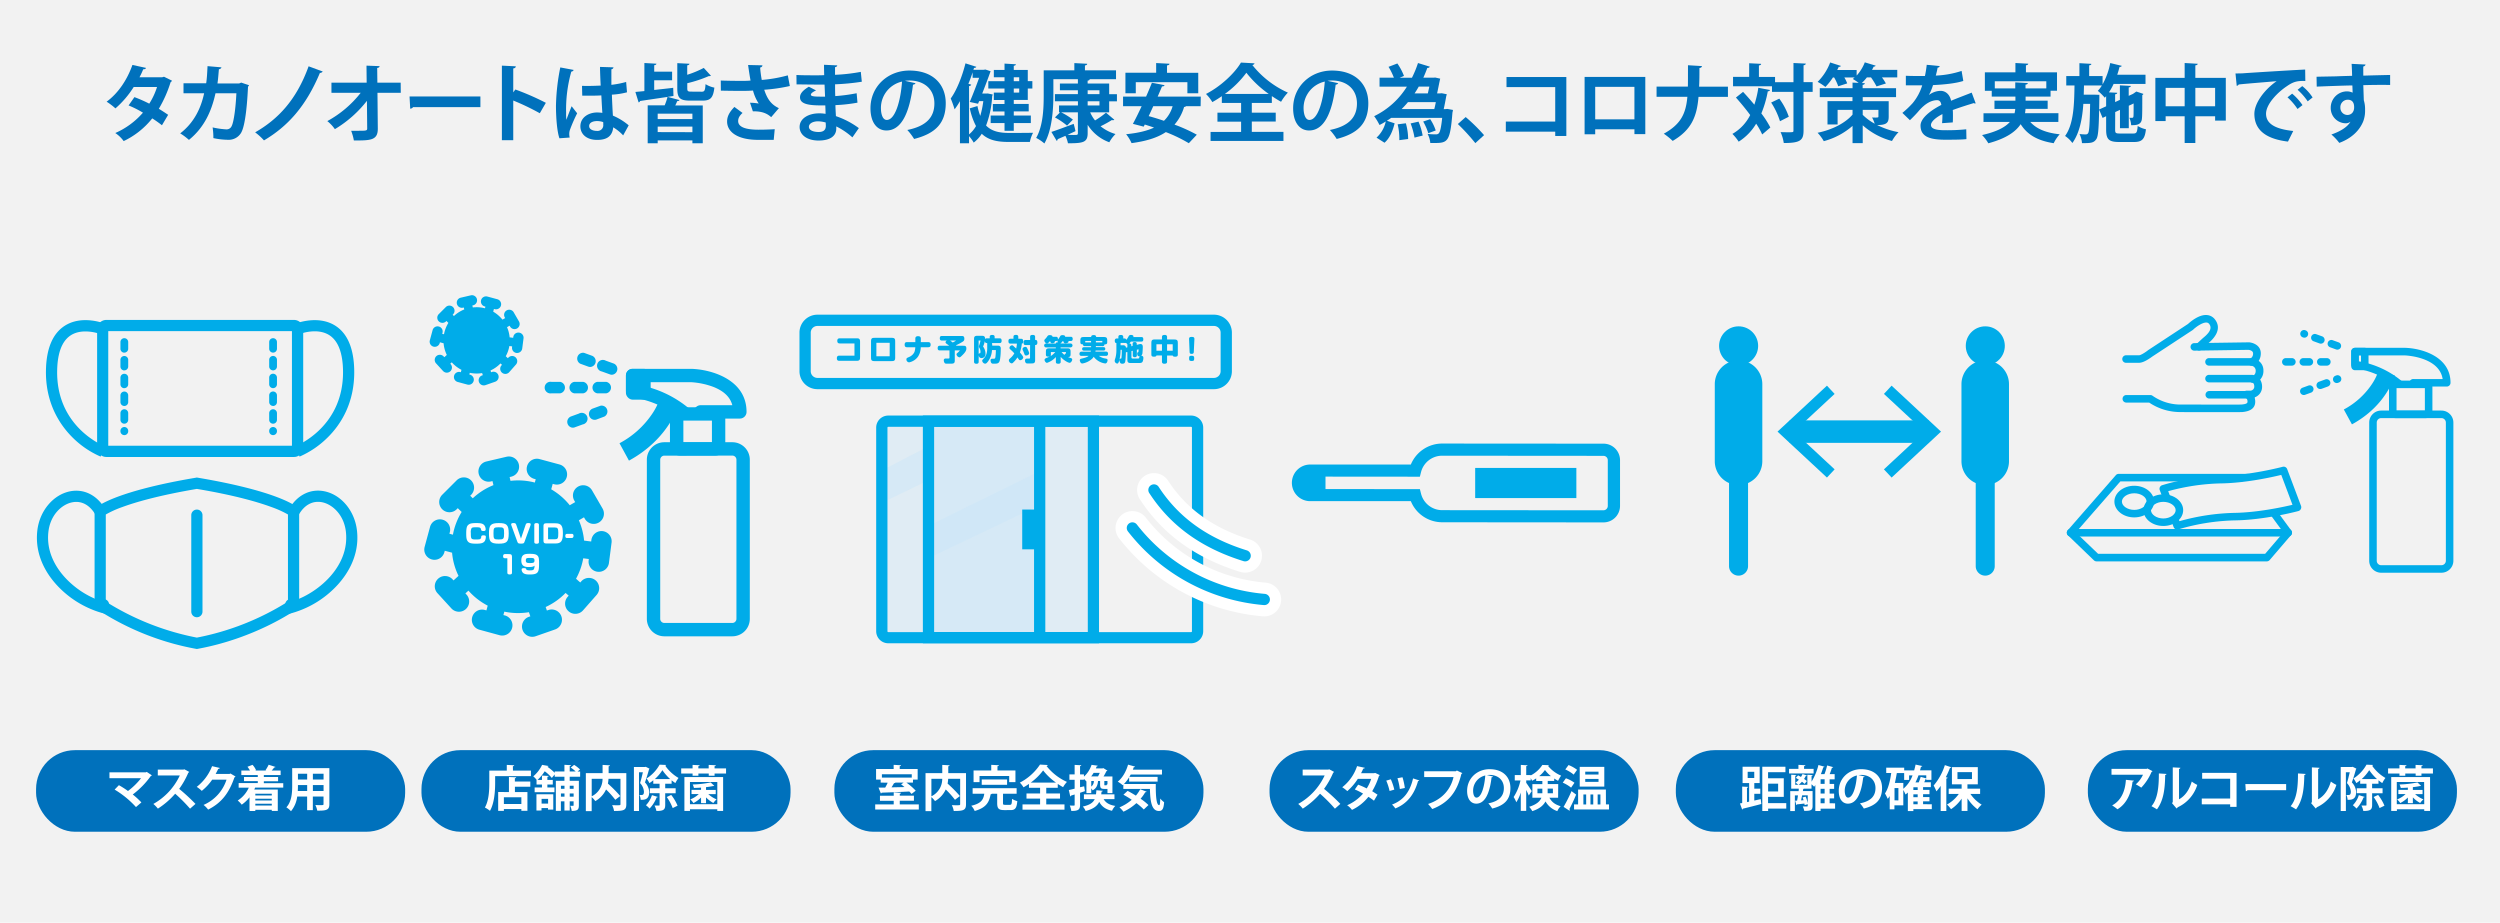 <svg xmlns="http://www.w3.org/2000/svg" viewBox="0 0 1287 475"><defs><style>.cls-1{isolation:isolate;}.cls-2{fill:#f2f2f2;}.cls-3{fill:#00ace9;}.cls-4{fill:#c8e5f8;opacity:0.42;mix-blend-mode:multiply;}.cls-5{fill:#fff;}.cls-6{fill:#0071bc;}</style></defs><g class="cls-1"><g id="レイヤー_2" data-name="レイヤー 2"><g id="MENU"><rect class="cls-2" width="1287" height="475"/><path class="cls-3" d="M151.32,235.25H54.69A4.73,4.73,0,0,1,50,230.52V169.43a4.73,4.73,0,0,1,4.73-4.73h96.63a4.73,4.73,0,0,1,4.73,4.73v61.09A4.73,4.73,0,0,1,151.32,235.25Zm-95.59-5.77h94.56v-59H55.73Z"/><path class="cls-3" d="M64,224a2,2,0,0,1-2-2v-.17a2,2,0,0,1,4,0V222A2,2,0,0,1,64,224Zm0-5.88a2,2,0,0,1-2-2v-3.43a2,2,0,0,1,4,0v3.43A2,2,0,0,1,64,218.12ZM64,209a2,2,0,0,1-2-2v-3.43a2,2,0,0,1,4,0V207A2,2,0,0,1,64,209Zm0-9.15a2,2,0,0,1-2-2v-3.43a2,2,0,0,1,4,0v3.43A2,2,0,0,1,64,199.82Zm0-9.15a2,2,0,0,1-2-2v-3.43a2,2,0,0,1,4,0v3.43A2,2,0,0,1,64,190.67Zm0-9.14a2,2,0,0,1-2-2V176.1a2,2,0,1,1,4,0v3.43A2,2,0,0,1,64,181.53Z"/><path class="cls-3" d="M140.58,224a2,2,0,0,1-2-2v-.17a2,2,0,0,1,4,0V222A2,2,0,0,1,140.58,224Zm0-5.88a2,2,0,0,1-2-2v-3.43a2,2,0,0,1,4,0v3.43A2,2,0,0,1,140.58,218.12Zm0-9.15a2,2,0,0,1-2-2v-3.43a2,2,0,0,1,4,0V207A2,2,0,0,1,140.58,209Zm0-9.15a2,2,0,0,1-2-2v-3.43a2,2,0,0,1,4,0v3.43A2,2,0,0,1,140.58,199.82Zm0-9.15a2,2,0,0,1-2-2v-3.43a2,2,0,0,1,4,0v3.43A2,2,0,0,1,140.58,190.67Zm0-9.14a2,2,0,0,1-2-2V176.1a2,2,0,1,1,4,0v3.43A2,2,0,0,1,140.58,181.53Z"/><path class="cls-3" d="M51.8,235.06a47,47,0,0,1-14.38-9.77C31,218.93,23.3,207.73,23.66,190.45c.24-11,3.42-18.6,9.47-22.61,8.88-5.88,20.3-1.43,20.78-1.24L51.78,172c-.09,0-9.15-3.52-15.49.71-4.36,2.9-6.67,8.92-6.86,17.9-.61,29,23.43,38.71,24.46,39.11Z"/><path class="cls-3" d="M154.21,235.06l-2.08-5.38c1-.4,25.06-10.14,24.45-39.11-.19-9-2.51-15-6.89-17.92-6.38-4.23-15.36-.73-15.45-.69l-2.14-5.36c.48-.19,11.9-4.64,20.78,1.24,6.05,4,9.24,11.61,9.47,22.61.36,17.28-7.28,28.48-13.76,34.84A47,47,0,0,1,154.21,235.06Z"/><path class="cls-3" d="M101.35,334.1l-.52-.09A138,138,0,0,1,49.9,313.59l-1.21-.87V262l1-.86c1-.84,10.68-8.39,51.18-15.22l.48-.09.48.09c40.5,6.83,50.21,14.38,51.18,15.22l1,.86v50.72l-1.21.87c-.85.61-21.3,15-50.93,20.42ZM54.46,309.7a136.58,136.58,0,0,0,46.89,18.54,136.31,136.31,0,0,0,46.89-18.54V264.86a51.54,51.54,0,0,0-8.47-3.82c-6.49-2.4-18.42-6-38.42-9.35-20,3.4-31.93,6.95-38.42,9.35a51.51,51.51,0,0,0-8.47,3.82Z"/><path class="cls-3" d="M101.35,317.76a2.88,2.88,0,0,1-2.88-2.88V265.05a2.89,2.89,0,0,1,5.77,0v49.83A2.89,2.89,0,0,1,101.35,317.76Z"/><path class="cls-3" d="M55.1,316.25l-2.89-.78A50.61,50.61,0,0,1,29.06,301c-5.27-5.82-11.26-15.38-9.85-27.84,1.13-10,8-18.33,16.62-20.18,7.22-1.53,14,1.8,18.23,8.92a2.88,2.88,0,0,1-5,2.93c-3-5-7.24-7.23-12.06-6.2-5.12,1.09-11.09,6.31-12.09,15.18-1.16,10.32,3.93,18.38,8.4,23.32a45.41,45.41,0,0,0,18,12.06,2.88,2.88,0,0,1,4.79,2.75Z"/><path class="cls-3" d="M147.9,316.25l-1-4.35a2.88,2.88,0,0,1,4.78-2.75c12.58-4.46,28.37-17.8,26.39-35.38-1-8.87-7-14.09-12.09-15.18-4.82-1-9.1,1.17-12.06,6.2a2.88,2.88,0,0,1-5-2.93c4.19-7.12,11-10.45,18.23-8.92,8.66,1.85,15.49,10.15,16.62,20.18,1.41,12.46-4.58,22-9.85,27.84a50.61,50.61,0,0,1-23.15,14.51Z"/><path class="cls-3" d="M825.49,268.93h0l-83.05-.07A17.43,17.43,0,0,1,726.3,258l-51.81,0a9.43,9.43,0,0,1,0-18.86l51.81,0a17.46,17.46,0,0,1,16.14-10.8l83.06.06a8.5,8.5,0,0,1,8.49,8.5l0,23.51A8.5,8.5,0,0,1,825.49,268.93Zm-151-23.57a3.2,3.2,0,0,0,0,6.4l56.47.05.59,2.35a11.23,11.23,0,0,0,10.88,8.47l83,.07v0a2.26,2.26,0,0,0,2.26-2.26l0-23.51a2.27,2.27,0,0,0-.66-1.6,2.25,2.25,0,0,0-1.6-.66l-83-.07a11.23,11.23,0,0,0-10.89,8.46l-.6,2.35Z"/><rect class="cls-3" x="759.42" y="240.89" width="52.09" height="15.52"/><path class="cls-3" d="M682.37,241.94v12.63l-9.33.31s-4.85-1.34-4.84-6.32a6.34,6.34,0,0,1,4.77-6.11Z"/><circle class="cls-3" cx="895.04" cy="178.05" r="10.05"/><path class="cls-3" d="M895,249.7h0a12.26,12.26,0,0,1-12.23-12.23V197.74A12.27,12.27,0,0,1,895,185.5h0a12.28,12.28,0,0,1,12.24,12.24v39.73A12.27,12.27,0,0,1,895,249.7Z"/><path class="cls-3" d="M895,296.34h0a4.9,4.9,0,0,1-4.89-4.89v-48a4.91,4.91,0,0,1,4.89-4.9h0a4.91,4.91,0,0,1,4.9,4.9v48A4.91,4.91,0,0,1,895,296.34Z"/><circle class="cls-3" cx="1022.03" cy="178.05" r="10.05"/><path class="cls-3" d="M1022,249.7h0a12.27,12.27,0,0,1-12.24-12.23V197.74A12.28,12.28,0,0,1,1022,185.5h0a12.27,12.27,0,0,1,12.23,12.24v39.73A12.26,12.26,0,0,1,1022,249.7Z"/><path class="cls-3" d="M1022,296.34h0a4.91,4.91,0,0,1-4.9-4.89v-48a4.91,4.91,0,0,1,4.9-4.9h0a4.91,4.91,0,0,1,4.89,4.9v48A4.9,4.9,0,0,1,1022,296.34Z"/><rect class="cls-3" x="921.34" y="216.41" width="71.63" height="11.57"/><polygon class="cls-3" points="940.51 245.85 944.46 241.62 923.56 222.2 944.46 202.78 940.51 198.54 915.07 222.2 940.51 245.85"/><polygon class="cls-3" points="973.8 245.85 969.85 241.62 990.75 222.2 969.85 202.78 973.8 198.54 999.24 222.2 973.8 245.85"/><path class="cls-3" d="M1179.47,273l-7.23-9.85a3.86,3.86,0,0,1-3.53,1.72l5.47,7.45h-104l21.39-24.51h62.94a4.34,4.34,0,0,1,4.38-2.82l-.18-.26a2,2,0,0,0-1.56-.79H1090.7a2,2,0,0,0-1.46.67l-24.76,28.37a1.93,1.93,0,0,0,1.45,3.21H1178a1.94,1.94,0,0,0,1.94-1.94A1.91,1.91,0,0,0,1179.47,273Z"/><path class="cls-3" d="M1167,289h-87.71a2,2,0,0,1-1.34-.54L1064.6,275.6a1.93,1.93,0,1,1,2.67-2.79l12.83,12.29h86l10.4-12.15a1.93,1.93,0,1,1,2.94,2.51l-11,12.83A2,2,0,0,1,1167,289Z"/><path class="cls-3" d="M1098.71,266.36c-5.64,0-10.22-3.65-10.22-8.14s4.58-8.15,10.22-8.15,10.22,3.66,10.22,8.15S1104.34,266.36,1098.71,266.36Zm0-12.42c-3.45,0-6.35,2-6.35,4.28s2.9,4.27,6.35,4.27,6.35-1.95,6.35-4.27S1102.15,253.94,1098.71,253.94Z"/><path class="cls-3" d="M1184.59,260.49l-7.15-19a1.94,1.94,0,0,0-2.31-1.19c-.17.05-17.09,4.52-32.08,4.69a112.07,112.07,0,0,0-30,4.8,1.94,1.94,0,0,0-1.21,2.52l1.83,4.86a4.24,4.24,0,0,1,.61,0,5,5,0,0,1,2.92.54,3.64,3.64,0,0,1,.81,0l-1.82-4.85a111,111,0,0,1,26.87-4c12.83-.14,26.59-3.22,31.33-4.38l5.78,15.39c-5,1.19-18.1,4-30,4.16a113.55,113.55,0,0,0-28.18,4.27l-1.42-3.76c-.93,1.17-1.85,2.35-2.82,3.49l1.25,3.33a1.93,1.93,0,0,0,1.81,1.25,2.08,2.08,0,0,0,.6-.09,110.06,110.06,0,0,1,28.81-4.62c15.49-.17,32.32-4.62,33-4.81a1.94,1.94,0,0,0,1.22-1A2,2,0,0,0,1184.59,260.49Z"/><path class="cls-3" d="M1113.68,270.77c-5.63,0-10.22-3.65-10.22-8.14s4.59-8.14,10.22-8.14,10.22,3.65,10.22,8.14S1119.32,270.77,1113.68,270.77Zm0-12.42c-3.44,0-6.35,2-6.35,4.28s2.91,4.28,6.35,4.28,6.35-2,6.35-4.28S1117.12,258.35,1113.68,258.35Z"/><path class="cls-3" d="M1256.84,294.84h-31a6.17,6.17,0,0,1-6.17-6.16V217.53a6.18,6.18,0,0,1,6.17-6.17h31a6.18,6.18,0,0,1,6.16,6.17v71.15A6.17,6.17,0,0,1,1256.84,294.84Zm-31-79.6a2.3,2.3,0,0,0-2.29,2.29v71.15a2.3,2.3,0,0,0,2.29,2.29h31a2.3,2.3,0,0,0,2.29-2.29V217.53a2.3,2.3,0,0,0-2.29-2.29Z"/><path class="cls-3" d="M1235,199.42a1.93,1.93,0,0,1-1.3-.51h0a44,44,0,0,0-21.63-9.34,1.94,1.94,0,0,1-1.66-1.92V181a1.93,1.93,0,0,1,1.93-1.94h25.83c8.08.21,23.36,4.24,23.36,18a1.94,1.94,0,0,1-1.94,1.94h-17.11a1.94,1.94,0,1,1,0-3.87h15c-1.74-11.37-18.73-12.13-19.42-12.16h-23.81V186a46.83,46.83,0,0,1,22,10.05,1.94,1.94,0,0,1-1.31,3.37Z"/><path class="cls-3" d="M1210.78,218.46l-4.18-7.66A39.74,39.74,0,0,0,1220.89,198a27.29,27.29,0,0,0,3.49-7l8.42,2.27C1232.63,194,1228.5,208.81,1210.78,218.46Z"/><path class="cls-3" d="M1217.38,190.59h-5a1.93,1.93,0,0,1-1.93-1.94V181a1.93,1.93,0,0,1,1.93-1.94h5a1.94,1.94,0,0,1,1.94,1.94v7.68A1.94,1.94,0,0,1,1217.38,190.59Zm-3.07-3.87h1.14V182.9h-1.14Z"/><path class="cls-3" d="M1248.89,215.24h-15.72a3.32,3.32,0,0,1-3.31-3.31V199.26a3.31,3.31,0,0,1,3.31-3.31h15.72a3.31,3.31,0,0,1,3.31,3.31v12.67A3.32,3.32,0,0,1,1248.89,215.24Zm-15.15-3.88h14.58V199.82h-14.58Z"/><path class="cls-3" d="M1198,188.23h-3.39a1.94,1.94,0,0,1,0-3.87H1198a1.94,1.94,0,0,1,0,3.87Zm-9,0h-3.39a1.94,1.94,0,0,1,0-3.87H1189a1.94,1.94,0,0,1,0,3.87Zm-9,0h-3.39a1.94,1.94,0,0,1,0-3.87H1180a1.94,1.94,0,0,1,0,3.87Z"/><path class="cls-3" d="M1203.26,180a1.91,1.91,0,0,1-.66-.11l-3.18-1.16a1.94,1.94,0,0,1,1.32-3.64l3.18,1.16a1.93,1.93,0,0,1-.66,3.75Zm-8.48-3.08a2.17,2.17,0,0,1-.66-.11l-3.18-1.16a1.94,1.94,0,0,1,1.33-3.64l3.18,1.15a1.94,1.94,0,0,1-.67,3.76Zm-8.47-3.08a1.88,1.88,0,0,1-.66-.12l-.31-.11a1.94,1.94,0,0,1,1.32-3.64l.31.11a1.94,1.94,0,0,1-.66,3.76Z"/><path class="cls-3" d="M1186,203.36a1.94,1.94,0,0,1-.66-3.76l3.18-1.16a1.94,1.94,0,0,1,1.32,3.64l-3.18,1.16A1.92,1.92,0,0,1,1186,203.36Zm8.48-3.09a1.93,1.93,0,0,1-.66-3.75l3.17-1.16a1.94,1.94,0,1,1,1.33,3.64l-3.18,1.16A1.91,1.91,0,0,1,1194.48,200.27Zm8.47-3.08a1.94,1.94,0,0,1-.66-3.76l.31-.11a1.94,1.94,0,1,1,1.32,3.64l-.3.11A2,2,0,0,1,1203,197.19Z"/><path class="cls-3" d="M1101.17,186.77h-6.54a1.94,1.94,0,1,1,0-3.87h6.54c.8,0,3.09-1.36,4.61-2.58l.15-.11,20.43-13.42c1-.9,5.58-5,9.81-4.6a5.71,5.71,0,0,1,4.18,2.38c3.72,5-.69,9.83-3.65,12.24a2,2,0,0,1-.2.17c-.58.58-2.8,2.61-3,2.84a1.94,1.94,0,1,1-2.62-2.85c.69-.63,2.55-2.35,3-2.75.08-.08.24-.22.47-.41,4.54-3.7,3.88-5.73,3-6.94a1.81,1.81,0,0,0-1.38-.82c-2.07-.17-5.36,2.15-6.94,3.66a1.42,1.42,0,0,1-.28.22l-20.5,13.46C1107,184.26,1103.67,186.77,1101.17,186.77Z"/><path class="cls-3" d="M1144.42,212.18c-8.19,0-19.22,0-22.43-.05a28.69,28.69,0,0,1-15.59-4.88h-11.77a1.94,1.94,0,0,1,0-3.88H1107a1.92,1.92,0,0,1,1.11.35,25.17,25.17,0,0,0,13.78,4.54h.08c12.06,0,30.42.07,31.55,0l.23,0c3-.21,3.27-.87,3.27-1.48,0-1.61-.85-1.84-.86-1.84a1.94,1.94,0,0,1,.41-3.83h2a2.09,2.09,0,0,0,1.94-2c0-1.58-.63-2-.83-2a1.87,1.87,0,0,1-1.71-1.9,2,2,0,0,1,1.83-1.92c.4-.08,1.43-.49,1.43-2.45a2.51,2.51,0,0,0-2.28-2.55,1.94,1.94,0,0,1-.45-3.72,2.79,2.79,0,0,0,1.38-2.67c0-1.44-1.94-1.75-2.4-1.8l-27.85.42h0a1.94,1.94,0,0,1,0-3.88l28-.41h.17c2.09.15,6.06,1.54,6.06,5.67a7.08,7.08,0,0,1-1.08,3.89,6,6,0,0,1,2.43,5,6.45,6.45,0,0,1-1.69,4.64,6.67,6.67,0,0,1,1,3.67,5.66,5.66,0,0,1-3.88,5.48,6.7,6.7,0,0,1,.35,2.21c0,3.23-2.32,5-6.88,5.35h-.21C1153.29,212.16,1149.37,212.18,1144.42,212.18Z"/><path class="cls-3" d="M1159.26,188.23h-21.92a1.94,1.94,0,1,1,0-3.87h21.92a1.94,1.94,0,1,1,0,3.87Z"/><path class="cls-3" d="M1159.26,196.85h-21.92a1.94,1.94,0,1,1,0-3.87h21.92a1.94,1.94,0,1,1,0,3.87Z"/><path class="cls-3" d="M1159.26,205.17h-21.92a1.94,1.94,0,1,1,0-3.88h21.92a1.94,1.94,0,1,1,0,3.88Z"/><rect class="cls-4" x="477.99" y="216.83" width="84.89" height="111.43"/><rect class="cls-4" x="453.96" y="216.83" width="81.28" height="111.43"/><polygon class="cls-4" points="477.99 270.65 535.23 242.53 535.23 260.06 477.99 287.36 477.99 270.65"/><polygon class="cls-4" points="453.96 242.17 477.99 229.72 477.99 247.25 453.96 258.88 453.96 242.17"/><path class="cls-3" d="M613.2,331.16H457.27a6.22,6.22,0,0,1-6.21-6.21V220.14a6.22,6.22,0,0,1,6.21-6.21H613.2a6.22,6.22,0,0,1,6.21,6.21V325A6.22,6.22,0,0,1,613.2,331.16ZM457.27,219.73a.41.41,0,0,0-.41.41V325a.41.41,0,0,0,.41.41H613.2a.41.41,0,0,0,.41-.41V220.14a.42.42,0,0,0-.41-.41Z"/><path class="cls-3" d="M565.78,331.16H475.09V213.93h90.69Zm-84.89-5.8H560V219.73H480.89Z"/><rect class="cls-3" x="526.24" y="262.31" width="7.54" height="20.48"/><rect class="cls-3" x="532.33" y="216.83" width="5.8" height="111.43"/><path class="cls-5" d="M650.9,317.3l-.69,0a105.23,105.23,0,0,1-74.13-40.19,8.7,8.7,0,1,1,13.8-10.6,87.55,87.55,0,0,0,61.68,33.44,8.7,8.7,0,0,1-.66,17.37Z"/><path class="cls-3" d="M650.89,311.5h-.23a99.28,99.28,0,0,1-70-37.93,2.9,2.9,0,1,1,4.6-3.54,93.37,93.37,0,0,0,65.83,35.69,2.9,2.9,0,0,1-.22,5.79Z"/><path class="cls-5" d="M641,294.79a8.93,8.93,0,0,1-2.58-.39c-23-7.14-39.83-19.34-51.57-37.31a8.7,8.7,0,1,1,14.57-9.51c9.43,14.44,23.22,24.32,42.16,30.2a8.7,8.7,0,0,1-2.58,17Z"/><path class="cls-3" d="M641,289a2.8,2.8,0,0,1-.86-.13c-21.62-6.72-37.47-18.15-48.43-34.94a2.9,2.9,0,1,1,4.85-3.17c10.2,15.62,25,26.27,45.3,32.57A2.9,2.9,0,0,1,641,289Z"/><path class="cls-3" d="M432.28,176.8c-.35,0-1.25,0-1.25-1.32s.9-1.32,1.25-1.32h8.48c1.22,0,2,0,2,1.69v7.9c0,1.2-.05,2-1.7,2h-9c-.35,0-1.25,0-1.25-1.32s.88-1.35,1.25-1.35h7.82V176.8Z"/><path class="cls-3" d="M448.41,175.61c0-1.67.8-1.7,2-1.7h8.73c1.67,0,1.7.8,1.7,2v8.3c0,1.66-.8,1.69-2,1.69h-8.74c-1.65,0-1.7-.8-1.7-2Zm9.61.88h-6.86v6.93H458Z"/><path class="cls-3" d="M477.8,176.13c.42,0,1.29.05,1.29,1.3s-.76,1.33-1.29,1.33H474a8.85,8.85,0,0,1-1.45,4.88,7.43,7.43,0,0,1-4.52,2.9,1.49,1.49,0,0,1-1.41-1.53c0-.6.25-.72,1.28-1.19a5.33,5.33,0,0,0,2.83-2.54,9,9,0,0,0,.46-2.35v-.17H467c-.42,0-1.28,0-1.28-1.31s.71-1.32,1.28-1.32h4.21v-1.79c0-.51.13-1.27,1.39-1.27.95,0,1.44.37,1.44,1.27v1.79Z"/><path class="cls-3" d="M495.85,178c.89,0,1.63,0,1.63,1.42,0,.87-.31,1.78-2.34,3.72-.79.76-.95.82-1.18.82a1.84,1.84,0,0,1-1.56-1.53c0-.21.06-.38.42-.69a8.77,8.77,0,0,0,1.34-1.34h-2.64v4.81c0,1.22,0,2-1.7,2h-2.68a1.08,1.08,0,0,1-.84-.33,2.44,2.44,0,0,1-.43-1.37.86.86,0,0,1,1-.94h1.32c.51,0,.6-.11.6-.54V180.4h-5c-.29,0-1.08,0-1.08-1.15s.6-1.25,1.08-1.25h4.85a15.73,15.73,0,0,0-1.29-1c-.42-.28-.58-.49-.58-.77a1.12,1.12,0,0,1,.7-.93h-2.6c-.29,0-1.06,0-1.06-1.11s.56-1.23,1.06-1.23h10c.85,0,1.57,0,1.57,1.43,0,.87-.24,1.18-1.22,1.75a23.05,23.05,0,0,1-3.07,1.59l.25.26Zm-6.72-2.69c.09.07.63.45,1.31,1a8.74,8.74,0,0,0,1.73-1Z"/><path class="cls-3" d="M503.82,186.2c0,.3,0,1.07-1.13,1.07s-1.25-.6-1.25-1.07V174.87c0-1.22,0-2,1.7-2h2c1.08,0,2,0,2,1.61a11.16,11.16,0,0,1-1.07,3.91,6,6,0,0,1,1.26,3.73,2,2,0,0,1-2,2.21c-.78,0-1.33-.37-1.5-1.48Zm0-3.86c.09-.39.34-.43.68-.49.17,0,.26-.34.26-.84a3.85,3.85,0,0,0-.57-1.93,1.33,1.33,0,0,1-.25-.71,1.82,1.82,0,0,1,.17-.68,20.71,20.71,0,0,0,.68-2.38h-1Zm7-4.39h3a1.31,1.31,0,0,1,1,.36,1.52,1.52,0,0,1,.37,1.27,35.55,35.55,0,0,1-.34,5.22c-.31,1.76-.74,2.41-2.52,2.41h-1.11a1,1,0,0,1-.86-.34,2.49,2.49,0,0,1-.42-1.33c0-.74.45-.87,1-.87h.56c.69,0,.82-.15.94-.88a28.3,28.3,0,0,0,.23-3.56h-2a10.58,10.58,0,0,1-2,5.79c-.74,1-1.11,1.2-1.56,1.2a1.71,1.71,0,0,1-1.47-1.53c0-.32.16-.46.64-1,.79-.83,1.94-2.05,1.94-5.45v-2.63c-.52,0-1.23,0-1.23-1.23s.76-1.21,1.08-1.21h1.44v-.65c0-.49.06-1.09,1.32-1.09s1.21.78,1.21,1.09v.65h2.52c.34,0,1.08,0,1.08,1.24s-.76,1.2-1.08,1.2h-3.86Z"/><path class="cls-3" d="M525.63,174.4c.68,0,1.1.2,1.1,1.47,0,.94-.42,1-.68,1a19.5,19.5,0,0,1-1,4.56c.68.81,1.73,2.05,1.73,2.57a1.76,1.76,0,0,1-1.55,1.44c-.49,0-.61-.2-1.45-1.45a14.17,14.17,0,0,1-1.62,2.08c-.79.84-1,1-1.38,1a1.75,1.75,0,0,1-1.42-1.63c0-.34.08-.44.81-1.1a9.24,9.24,0,0,0,2-2.44,19.09,19.09,0,0,0-1.75-1.75c-.64-.57-.75-.71-.75-1.08a1.48,1.48,0,0,1,1.31-1.31c.34,0,.56.14,1,.62.17.15,1,.88,1.14,1.05a14.06,14.06,0,0,0,.39-2.55h-3.31c-.74,0-1.06-.28-1.06-1.35s.74-1.14,1.06-1.14h1.53v-.92c0-.76.28-1.07,1.35-1.07s1.14.73,1.14,1.07v.92Zm2.66,8.62c-.65,0-.78-.32-1.07-1.11-.09-.25-.46-1.18-.57-1.41a1.7,1.7,0,0,1-.26-.77c0-.83,1-1.16,1.49-1.16a.88.88,0,0,1,.84.57,15.56,15.56,0,0,1,1.08,2.46C530,182.56,528.86,183,528.29,183Zm2-5.37H528c-.68,0-1.07-.24-1.07-1.41s.73-1.2,1.08-1.2h2.29v-1.56c0-.67.22-1.07,1.39-1.07s1.19.74,1.19,1.07V175c.51,0,1.16,0,1.16,1.39,0,1.22-.76,1.22-1.16,1.22v7.8c0,1.65-.8,1.69-2,1.69h-2a1.12,1.12,0,0,1-.72-.2,1.79,1.79,0,0,1-.48-1.29c0-.9.57-1,1-1h1.07c.51,0,.51-.23.51-.49Z"/><path class="cls-3" d="M543,175.56a.88.88,0,0,1,.06.29c0,.59-.82.82-1.38.82a.91.91,0,0,1-.85-.41c-.06-.1-.24-.59-.29-.68-.83,1-1.17,1.19-1.57,1.19-.7,0-1.35-.92-1.35-1.47,0-.33.16-.51.59-.94a8.75,8.75,0,0,0,1-1.29,1.27,1.27,0,0,1,1.2-.55c.11,0,1.47,0,1.42.85h1.73c.31,0,1.05,0,1.05,1.08a1.5,1.5,0,0,1,0,.35,8.39,8.39,0,0,0,1.13-1.65c.19-.32.37-.62,1.3-.62.41,0,1.39.11,1.3.84h2.82c.29,0,1.07,0,1.07,1.09s-.76,1.1-1.07,1.1H550a.71.71,0,0,1,.08.31c0,.77-1.41.83-1.6.83a.84.84,0,0,1-.81-.38,6.46,6.46,0,0,1-.37-.76h-.19c-.74,1-.91,1-1.1,1.08a.5.5,0,0,1,0,.19h5.12a1,1,0,1,1,0,2H546v.48h3.14c1.22,0,2,0,2,1.7v1c0,1.07,0,1.75-1.33,1.81.25.09.7.29,1.16.42.64.18,1,.35,1,.86s-.56,1.68-1.39,1.68a5,5,0,0,1-1.54-.63,11.59,11.59,0,0,1-3-2.44v2.47c0,.33,0,1.07-1.14,1.07s-1.34-.33-1.34-1.07v-2.39a10.59,10.59,0,0,1-4.54,3c-.78,0-1.28-1.08-1.28-1.54s.37-.71,1-1a9,9,0,0,0,1.71-.77,1.62,1.62,0,0,1-.69.12c-1,0-1.33-.29-1.33-1.06v-1.21c0-1.22,0-2,1.7-2h3.4v-.48h-5a1,1,0,1,1,0-2h5c.06-.53.37-.62,1.2-.65a1.09,1.09,0,0,1-.37-.9.94.94,0,0,1-.82.28Zm-2,5.67v1.36a.9.9,0,0,1-.39.89,10.39,10.39,0,0,0,2.66-2.25Zm5.48,0a10.07,10.07,0,0,0,1.59,1.56c0-.11,0-.6.36-.7s.31-.09.31-.46v-.4Z"/><path class="cls-3" d="M564.15,178.16v.55H568c.28,0,1,0,1,.88s-.75.88-1,.88h-4c0,.2-.07.4-.1.54h5.42c.39,0,1.1.05,1.1,1.12a1,1,0,0,1-1.1,1.08H565.7a7.3,7.3,0,0,0,3.29,1.34c.77.14,1.19.22,1.19.93,0,0-.11,1.63-1.24,1.63a8.92,8.92,0,0,1-5.91-3.46,4.76,4.76,0,0,1-.47.7,9.75,9.75,0,0,1-5.4,2.78c-1,0-1.28-1.42-1.28-1.68,0-.62.55-.76,1-.85,1-.24,2.86-.68,3.54-1.39h-3.61c-.62,0-1.1-.22-1.1-1.16a1,1,0,0,1,1.1-1h4.66a5.19,5.19,0,0,0,.11-.54h-3.49c-.28,0-1,0-1-.89s.76-.87,1-.87h3.61v-.55H558.5a.87.87,0,0,1-1-.92c-.8,0-1.33-.17-1.33-1.08v-1c0-1.67.81-1.7,2-1.7h3.56c0-.54.22-1,1.38-1s1.17.71,1.19,1h4c1.65,0,1.7.8,1.7,2v.71c0,.45-.06,1.16-1.44,1.07a.87.87,0,0,1-1,.93Zm-2.47-1.9v-.73h-3v.73Zm5.79,0v-.73h-3.32v.73Z"/><path class="cls-3" d="M580.37,181.23a1.85,1.85,0,0,1-.51.08.45.45,0,0,1-.24-.05c-.1,2.75-.25,4.36-.33,4.8-.15.81-.58,1.18-1.53,1.18a1.48,1.48,0,0,1-.85-.22,2.08,2.08,0,0,1-.61-1.53.83.83,0,0,1,.55-.88c.31-.08.39-.08.47-.26a29.63,29.63,0,0,0,.18-4.26h-.63a23.79,23.79,0,0,1-.6,5.23c-.47,1.64-.68,1.84-1.18,1.84a1.51,1.51,0,0,1-1.25-1.41,4.42,4.42,0,0,1,.36-1.4,15.37,15.37,0,0,0,.52-4.16V176.6c-.35,0-.83-.13-.83-1.21s.75-1.14,1.08-1.14h.77v-.73c0-.77.29-1.08,1.36-1.08s1.16.74,1.16,1.08v.73h.54a.87.87,0,0,1,1,.74,10.86,10.86,0,0,0,1.16-1.73,1.2,1.2,0,0,1,1.26-.83c.76,0,1.28.29,1.28.72a1.35,1.35,0,0,1-.07.37h4.14c.78,0,1,.34,1,1.25,0,1.08-.74,1.08-1,1.08h-5.42a12.36,12.36,0,0,1-.75,1c.92,0,1,.53,1,1v.41l.68-.17v-1c0-.82.38-1,1.13-1a.89.89,0,0,1,1,1v.43l1.16-.29a2.83,2.83,0,0,1,.71-.13c1,0,1.23.68,1.23,1.53s-.09,2.13-.15,2.78a2.33,2.33,0,0,1-.65,1.72c1.05.12,1.1.71,1.1,1.12a4.48,4.48,0,0,1-.47,2.06c-.4.58-1.25.58-2.07.58h-4c-1.67,0-1.7-.8-1.7-2Zm0-2.41v-.94a1.08,1.08,0,0,0-1.11-1.33,1.67,1.67,0,0,1-.46,0h-1.93v1.2h1.59a1.22,1.22,0,0,1,1.17,1.2.62.62,0,0,0,.14,0Zm6.06,4.59c-.87,0-1-.85-1-1.39a.64.64,0,0,1,.5-.73c.15,0,.17-.2.21-1.47l-.89.22v2.84a.88.88,0,0,1-.91,1h-.28a.88.88,0,0,1-.91-1v-2.32l-.68.16V184c0,.56.35.56.56.56h2.82c.56,0,.59-.14.68-.68a.65.65,0,0,1,.22-.46Z"/><path class="cls-3" d="M598.18,174.77v-1.26c0-.65.19-1.1,1.41-1.1s1.22.77,1.22,1.1v1.26h3.83c1.67,0,1.7.81,1.7,2v5.79c0,.77-.32,1.08-1.41,1.08s-1.15-.4-1.22-.63h-2.9v3.17c0,.68-.22,1.08-1.42,1.08s-1.21-.76-1.21-1.08V183h-2.85c-.06.31-.2.63-1.28.63s-1.33-.37-1.33-1.08v-6.1c0-1.67.8-1.7,2-1.7Zm-2.85,2.47v3.31h2.85v-3.31Zm5.48,0v3.31h2.9v-3.31Z"/><path class="cls-3" d="M614.56,181.18c0,.45-.11,1-1,1s-1.12-.22-1.16-1l-.27-6.64c0-.49,0-1.11,1.25-1.11s1.53.31,1.5,1.11Zm-1.19,1.95c1.2,0,1.4.42,1.4,1.17,0,1,0,1.55-1.22,1.55-1.39,0-1.4-.53-1.39-1.36S612.16,183.13,613.37,183.13Z"/><path class="cls-3" d="M624.94,200.35H420.81a9.25,9.25,0,0,1-9.24-9.24V171.24a9.25,9.25,0,0,1,9.24-9.24H624.94a9.25,9.25,0,0,1,9.24,9.24v19.87A9.25,9.25,0,0,1,624.94,200.35ZM420.81,167.8a3.44,3.44,0,0,0-3.44,3.44v19.87a3.45,3.45,0,0,0,3.44,3.44H624.94a3.45,3.45,0,0,0,3.44-3.44V171.24a3.44,3.44,0,0,0-3.44-3.44Z"/><path class="cls-3" d="M377,327.57H342a9,9,0,0,1-9-9V236.66a9,9,0,0,1,9-9h35a9,9,0,0,1,9,9v81.92A9,9,0,0,1,377,327.57Zm-35-93a2.12,2.12,0,0,0-2.12,2.12v81.92A2.13,2.13,0,0,0,342,320.7h35a2.13,2.13,0,0,0,2.12-2.12V236.66a2.12,2.12,0,0,0-2.12-2.12Z"/><path class="cls-3" d="M352.14,216.05a3.43,3.43,0,0,1-2.31-.9h0a50.45,50.45,0,0,0-24.66-10.62,3.43,3.43,0,0,1-2.94-3.4v-7.82a3.43,3.43,0,0,1,3.43-3.43h30.21c9.84.26,28.45,5.23,28.45,22.16a3.44,3.44,0,0,1-3.44,3.44h-20a3.44,3.44,0,1,1,0-6.87H377c-1.09-4.19-4.33-7.3-9.79-9.45a39.32,39.32,0,0,0-11.52-2.41H329.1v1.48a55.82,55.82,0,0,1,25.37,11.85,3.44,3.44,0,0,1-2.33,6Z"/><path class="cls-3" d="M323.79,237.13l-4.87-8.95a46.52,46.52,0,0,0,16.69-14.94,32.36,32.36,0,0,0,4.09-8.14l9.83,2.65C349.34,208.49,344.5,225.85,323.79,237.13Z"/><rect class="cls-3" x="322.23" y="189.88" width="12.73" height="15.86" rx="3.44"/><path class="cls-3" d="M368.13,234.54h-18a5.25,5.25,0,0,1-5.24-5.24V214.89a5.25,5.25,0,0,1,5.24-5.24h18a5.25,5.25,0,0,1,5.25,5.24V229.3A5.25,5.25,0,0,1,368.13,234.54Zm-16.33-6.87h14.7V216.52H351.8Z"/><path class="cls-3" d="M312,202.5h-4.45a3,3,0,0,1,0-5.93H312a3,3,0,0,1,0,5.93Zm-11.85,0h-4.45a3,3,0,0,1,0-5.93h4.45a3,3,0,0,1,0,5.93Zm-11.86,0h-4.44a3,3,0,1,1,0-5.93h4.44a3,3,0,0,1,0,5.93Z"/><path class="cls-3" d="M315,192.92a2.76,2.76,0,0,1-1-.18l-4.18-1.51a3,3,0,1,1,2-5.57l4.18,1.51a3,3,0,0,1-1,5.75Zm-11.14-4a2.76,2.76,0,0,1-1-.18l-4.18-1.52a3,3,0,0,1,2-5.57l4.18,1.52a3,3,0,0,1-1,5.75Z"/><path class="cls-3" d="M294.84,220.18a3,3,0,0,1-1-5.75l4.17-1.52a3,3,0,1,1,2,5.57L295.85,220A3,3,0,0,1,294.84,220.18ZM306,216.13a3,3,0,0,1-1-5.75l4.17-1.52a3,3,0,0,1,2,5.57L307,216A3,3,0,0,1,306,216.13Z"/><path class="cls-3" d="M267.19,171.23a2.63,2.63,0,0,0-2.95,2.28l-.05.39-1.83-.23a17,17,0,0,0-1.34-5.24l1.32-.76.2.34a2.64,2.64,0,1,0,4.56-2.65l-2.66-4.6a2.64,2.64,0,0,0-4.57,2.65l.2.33-1.4.81a17.22,17.22,0,0,0-4.77-4.1l.38-1.41.38.1a2.35,2.35,0,0,0,.69.1,2.64,2.64,0,0,0,.68-5.19l-5.13-1.39a2.64,2.64,0,0,0-1.38,5.1l.38.1-.23.85a17.11,17.11,0,0,0-4.32-.55,17.92,17.92,0,0,0-1.95.11l-.23-1,.39-.09a2.64,2.64,0,0,0-1.21-5.14l-5.17,1.21a2.64,2.64,0,0,0,.6,5.21,2.46,2.46,0,0,0,.6-.07l.38-.09.25,1a17,17,0,0,0-5.33,3.39l-.66-.66.28-.28a2.64,2.64,0,0,0-3.73-3.73l-3.76,3.76a2.64,2.64,0,0,0,3.73,3.73l.28-.28,1,1a17,17,0,0,0-2.25,5.85l-.91-.24.1-.38a2.64,2.64,0,1,0-5.09-1.38l-1.39,5.13a2.64,2.64,0,0,0,1.86,3.24,2.72,2.72,0,0,0,.69.09,2.66,2.66,0,0,0,2.55-1.95l.1-.38,1.88.51a17.16,17.16,0,0,0,1.66,6l-1.28,1.17-.27-.29a2.64,2.64,0,1,0-3.89,3.56l3.58,3.92a2.64,2.64,0,0,0,3.9-3.55l-.27-.29.78-.72a17.05,17.05,0,0,0,5,3.87l-.33,1.22-.38-.1a2.64,2.64,0,0,0-1.37,5.09l5.13,1.39a2.72,2.72,0,0,0,.69.09,2.64,2.64,0,0,0,.69-5.18l-.38-.1.23-.88a17.31,17.31,0,0,0,3.55.37,17.13,17.13,0,0,0,2.79-.23l.37,1.07-.37.13a2.64,2.64,0,1,0,1.73,5l5-1.75a2.64,2.64,0,1,0-1.73-5l-.37.13-.32-.91a17,17,0,0,0,5.14-3.63l.79.71-.26.29a2.64,2.64,0,0,0,.23,3.72,2.59,2.59,0,0,0,1.74.67,2.63,2.63,0,0,0,2-.89l3.53-4a2.64,2.64,0,0,0-3.95-3.5l-.26.3-1.1-1a16.8,16.8,0,0,0,1.86-5.27l1.44.19-.05.39a2.63,2.63,0,0,0,2.28,3l.34,0a2.64,2.64,0,0,0,2.61-2.3l.68-5.27A2.65,2.65,0,0,0,267.19,171.23Z"/><path class="cls-3" d="M310.34,273.44a5.27,5.27,0,0,0-5.9,4.55l-.1.78-3.65-.47A34.19,34.19,0,0,0,298,267.84l2.64-1.53.39.68a5.27,5.27,0,1,0,9.12-5.28l-5.32-9.19a5.27,5.27,0,1,0-9.12,5.28l.39.68-2.79,1.62a34.14,34.14,0,0,0-9.54-8.2l.76-2.82.76.21a5.43,5.43,0,0,0,1.37.18,5.27,5.27,0,0,0,1.38-10.36l-10.26-2.77a5.27,5.27,0,0,0-2.75,10.18l.76.2-.46,1.7a34.16,34.16,0,0,0-8.64-1.11,35.79,35.79,0,0,0-3.89.23l-.45-1.95.76-.18a5.27,5.27,0,1,0-2.41-10.26l-10.34,2.43a5.27,5.27,0,0,0,1.2,10.4,5.05,5.05,0,0,0,1.21-.14l.76-.18.49,2.09a34.21,34.21,0,0,0-10.64,6.77l-1.32-1.32.56-.55a5.27,5.27,0,0,0-7.45-7.45l-7.52,7.51a5.27,5.27,0,0,0,7.46,7.45l.55-.55,2,1.95a34,34,0,0,0-4.49,11.7l-1.82-.49.21-.76a5.27,5.27,0,1,0-10.18-2.75l-2.77,10.25A5.27,5.27,0,0,0,222.3,288a5,5,0,0,0,1.38.19,5.27,5.27,0,0,0,5.08-3.9l.21-.76,3.76,1a33.66,33.66,0,0,0,3.32,11.92l-2.57,2.35-.53-.58a5.27,5.27,0,0,0-7.78,7.11l7.17,7.84a5.27,5.27,0,1,0,7.78-7.11l-.53-.58,1.56-1.42a34.33,34.33,0,0,0,9.92,7.73l-.66,2.44-.75-.2a5.27,5.27,0,1,0-2.76,10.17L257.16,327a5,5,0,0,0,1.38.19,5.27,5.27,0,0,0,1.37-10.36l-.76-.2.48-1.76a33.68,33.68,0,0,0,7.08.74,35.18,35.18,0,0,0,5.57-.45l.74,2.13-.74.25a5.27,5.27,0,0,0,3.46,10l10-3.49a5.27,5.27,0,1,0-3.46-10l-.74.25-.63-1.81a34.12,34.12,0,0,0,10.26-7.25l1.59,1.4-.52.59a5.27,5.27,0,1,0,7.89,7l7-7.95a5.27,5.27,0,1,0-7.89-7l-.52.59-2.18-1.93a33.94,33.94,0,0,0,3.71-10.53l2.87.37-.1.78a5.27,5.27,0,0,0,10.45,1.35l1.36-10.54A5.27,5.27,0,0,0,310.34,273.44Z"/><path class="cls-5" d="M242.8,271.87a4.22,4.22,0,0,0-.42,2.49c0,3.07.12,3.36,2.53,3.36,1.78,0,2.11-.08,2.4-.32a1.23,1.23,0,0,0,.41-.95c.05-.54.2-.85,1.17-.85s1.22.2,1.22.82a4.52,4.52,0,0,1-.44,1.92c-.78,1.46-2.62,1.54-4.56,1.54-2.24,0-3.44-.21-4.18-1.06s-.92-1.89-.92-4.12c0-2.94.35-3.92,1.12-4.55s1.66-.87,4.05-.87,3.58.24,4.31,1.37a3.68,3.68,0,0,1,.53,1.88c0,.61-.36.83-1.14.83-1,0-1.13-.28-1.23-.76-.19-1.1-.81-1.16-2.7-1.16C243.66,271.44,243.07,271.55,242.8,271.87Z"/><path class="cls-5" d="M261.89,274.6c0,4.28-.9,5.28-5.17,5.28s-5-1.14-5-5.28.75-5.32,5-5.32C260.7,269.28,261.89,270,261.89,274.6Zm-5.17-3.16c-2.53,0-2.67.29-2.67,3.16s.19,3.12,2.67,3.12,2.79-.21,2.79-3.12S259.37,271.44,256.72,271.44Z"/><path class="cls-5" d="M270.5,270.43c.32-.94.54-1.15,1.46-1.15s1.24.13,1.24.67a1.88,1.88,0,0,1-.15.65l-3,8.24c-.32.89-.57,1-1.81,1s-1.57-.06-1.93-1l-3-8.24a2.19,2.19,0,0,1-.17-.67c0-.64.86-.65,1.11-.65,1,0,1.24.08,1.61,1.15l2.33,6.86Z"/><path class="cls-5" d="M277.44,279c0,.3,0,.92-1.09.92s-1.3-.35-1.3-.92V270.2c0-.3,0-.92,1.08-.92s1.31.36,1.31.92Z"/><path class="cls-5" d="M281.52,279.78c-1,0-1.74,0-1.74-1.45v-7.2c0-1.06,0-1.74,1.46-1.74h4.67c3,0,3.87,1.21,3.87,5.15,0,4.12-1,5.24-3.86,5.24Zm.63-8.23v6.05h3.49c1.61,0,1.77-.47,1.77-3.26,0-2.32-.34-2.79-1.75-2.79Z"/><path class="cls-5" d="M294.32,274.82c.27,0,.94,0,.94,1s-.53,1.14-.94,1.14h-2.4c-.26,0-.92,0-.92-1s.51-1.13.92-1.13Z"/><path class="cls-5" d="M259.92,287.38c-.27,0-.94,0-.94-1s.53-1.13.94-1.13h1.91c1.05,0,1.74,0,1.74,1.45v8.12c0,.3,0,.92-1.08.92s-1.31-.35-1.31-.92v-7.41Z"/><path class="cls-5" d="M272.26,291.91c-2,0-3.89-.36-3.89-3.35,0-3.38,2.11-3.45,4.33-3.45s3.21.22,3.93.87.88,1.49.88,4c0,4.6-.36,5.77-4.87,5.77-1.85,0-3.08-.27-3.7-1.22a2.67,2.67,0,0,1-.41-1.3c0-.5.28-.75,1.2-.75s1,.16,1.16.57.77.58,1.79.58c1.34,0,1.77-.12,2.1-.52a3.39,3.39,0,0,0,.38-1.91C274.61,291.68,274,291.91,272.26,291.91Zm2.89-3.42c0-1.22-.66-1.27-2.45-1.27s-2,.26-2,1.38.69,1.26,2.16,1.26C274.71,289.86,275.15,289.63,275.15,288.49Z"/><path class="cls-6" d="M88.53,41.52a1.5,1.5,0,0,1-.7.79A64.18,64.18,0,0,1,81.76,56c1.52.92,3.53,2.23,4.8,3.11l-3.19,5.37a58.63,58.63,0,0,0-5-3.54A41.39,41.39,0,0,1,63.67,72.63a17.09,17.09,0,0,0-4.32-4.15A40.31,40.31,0,0,0,73.59,58a52.71,52.71,0,0,0-7.39-3.72l3-4.28a68.18,68.18,0,0,1,7.64,3.37,36.24,36.24,0,0,0,4-8.57H68.82a49.36,49.36,0,0,1-9.39,11,33.42,33.42,0,0,0-4.54-3.45c6.16-4.5,10.7-11.58,13.28-18.92l7,1.53c-.17.48-.65.74-1.44.7a38,38,0,0,1-1.92,4.11H83.5l.92-.27Z"/><path class="cls-6" d="M128.2,43.88a1.37,1.37,0,0,1-.52.7c-.62,13.28-1.93,21.19-3.63,23.9a7.4,7.4,0,0,1-6.6,3.49,38.32,38.32,0,0,1-7.6-.87,38.21,38.21,0,0,0-.39-5.51,40.75,40.75,0,0,0,6.9,1,2.84,2.84,0,0,0,2.93-1.75c1-2,2-8.52,2.4-16.82H110.94c-2,9-5.63,17.48-13.67,24a30.64,30.64,0,0,0-4.5-3.36C100,63.1,103.47,55.59,105.09,48H94.47V42.88h11.67c.44-3,.52-5.46.7-8.83l7.16.62c-.09.48-.52.82-1.31,1-.26,2.75-.35,4.71-.74,7.29h11.18l1.05-.44Z"/><path class="cls-6" d="M166.13,36.81a1.78,1.78,0,0,1-1.45.74C157.43,54.89,148,65.11,135.9,72.28a31.25,31.25,0,0,0-4.55-4.15c11.45-6.55,21.19-16.38,27.52-34Z"/><path class="cls-6" d="M206.32,47.77h-12l.17,18.35c.09,6.2-3.8,6.2-12.32,6.2a26.87,26.87,0,0,0-1.39-5c1.13,0,2.4,0,3.53,0,4.15,0,4.81,0,4.72-1.31l-.13-14.11a59.81,59.81,0,0,1-16.51,14.59,19.45,19.45,0,0,0-3.89-4.15A55.53,55.53,0,0,0,185.7,47.77H170.63v-5.2h18.13l-.09-8.78,6.73.26c0,.48-.35.83-1.22.92l.09,7.6h12Z"/><path class="cls-6" d="M210.83,49.65h36.48v5.5H212.66a2.06,2.06,0,0,1-1.48.83Z"/><path class="cls-6" d="M277.89,58.3a122.18,122.18,0,0,0-13.67-6.55V72.19h-5.85V33.79l7.16.35c0,.53-.39,1-1.31,1.09V47.55l1.09-1.48A134.29,134.29,0,0,1,281,52.93Z"/><path class="cls-6" d="M288,71.19c-1.22-3.37-1.79-10.71-1.79-16.69a109.09,109.09,0,0,1,2.23-19.79L295.33,36a1.42,1.42,0,0,1-1.22.87,71.32,71.32,0,0,0-2.67,21.23,26.84,26.84,0,0,0,.13,3.59c.61-1.71,2-5.29,2.71-7l2.84,3.63a79,79,0,0,0-3.63,8.3,6.11,6.11,0,0,0-.43,2.31,7.3,7.3,0,0,0,.22,1.88Zm11.62-27c3.19.13,6.42,0,9.61-.13-.17-3.41-.3-6.38-.35-9.61l6.95.22a1.21,1.21,0,0,1-1.09,1l0,8a47,47,0,0,0,7.6-1.48l.44,5.33A38.61,38.61,0,0,1,315,48.73c.13,3.93.35,8,.52,10.79a31.76,31.76,0,0,1,8.13,5L320.8,69.7a23,23,0,0,0-5.11-4.15c-.57,5.55-4.59,6.47-8.3,6.47-5.38,0-8.61-2.93-8.61-7,0-4.59,4.24-7.12,8.69-7.12a18.7,18.7,0,0,1,2.62.21c-.17-2.31-.35-5.81-.52-9-1.27.08-2.8.13-3.76.13h-6.07Zm10.88,18.66a9.76,9.76,0,0,0-3-.53c-2.14,0-4.2.7-4.2,2.58,0,1.66,1.84,2.49,4.07,2.49a2.93,2.93,0,0,0,3.18-3.32C310.57,63.8,310.57,63.28,310.53,62.89Z"/><path class="cls-6" d="M329.5,52a.88.88,0,0,1-.75.7l-1.66-5.37c1.36-.13,2.93-.26,4.64-.44V32.44l6.2.35c-.05.39-.35.7-1.14.78v3.32H346v4.42h-9.22v5c3.15-.35,6.51-.7,9.79-1.1l.13,4.2-3.06.48C338.32,50.7,333.08,51.44,329.5,52Zm20.31-.48c-.17.35-.52.53-1.18.53a24.31,24.31,0,0,1-1,2.23h14.15V73.76h-5.33V72.28H338.58v1.48h-5.15V54.24h8.74a30.48,30.48,0,0,0,1.48-4.37Zm6.64,7H338.58v2.76h17.87Zm0,9.53V65.16H338.58V68Zm4.76-20.84c1.49,0,1.79-.57,2-3.89a13.53,13.53,0,0,0,4.55,1.79c-.62,5.24-2,6.69-6.08,6.69h-6.46c-5.29,0-6.55-1.45-6.55-6.29v-13l6.24.31c0,.43-.39.7-1.13.83v4.85a50.86,50.86,0,0,0,8.52-3.54L366,39a1.75,1.75,0,0,1-1.1.17,65.72,65.72,0,0,1-11.09,3.67v2.63c0,1.48.3,1.7,2.09,1.7Z"/><path class="cls-6" d="M406.61,44.28a86.81,86.81,0,0,1-13.19,1.92c1.61,4.89,3.67,7.69,7.55,9.48L397,60.31c-1.66-1.49-4.1-3.1-9.43-3l-1.45-4.41a27.06,27.06,0,0,1,4.46.4,22.64,22.64,0,0,1-2.93-6.69c-1.7.13-3.53.18-5.76.18-2.58,0-7.87-.05-10.79-.13l-.05-5.2c2.49.08,5.73.17,10.88.17,1.44,0,3.1,0,4.46-.17-.48-2.41-.88-5.2-1.27-8l7.38.17c0,.53-.43,1-1.18,1.14a62.8,62.8,0,0,0,.83,6.38,71.49,71.49,0,0,0,13.41-2.36ZM398.31,72c-2.19,0-4.76,0-8,0-10.61,0-16-4.07-16-9.44,0-2.71,1.26-4.89,3.75-7.51l4.2,3.1C380.57,59.65,380,61,380,62.32c0,3.27,4.33,4.45,10.49,4.45,3.49,0,6.07-.13,8.34-.26Z"/><path class="cls-6" d="M410,38.6c2.67.17,6.86.17,10.14.17,1.4,0,2.84,0,4.15-.09-.05-1.87-.09-4-.09-5.33l6.81.31c0,.48-.43.79-1.13.92v3.93A91.19,91.19,0,0,0,443.14,37l.52,5.07A115.49,115.49,0,0,1,429.9,43.4c0,2.06,0,4.07.09,6.07A88.41,88.41,0,0,0,441,48l.43,4.85a82.68,82.68,0,0,1-11.36,1.27c.05,2.14.18,4.1.27,5.67a43.17,43.17,0,0,1,11.79,6.16l-3.32,4.77a36.11,36.11,0,0,0-8.3-5.64v1.27c-.09,3.58-3,6-9.13,6-5.81,0-9.74-2.84-9.74-7,0-4.42,4.67-7,10-7a18.39,18.39,0,0,1,3.36.26c0-1.31-.08-2.79-.13-4.36-1.18,0-2.4,0-3.41,0-5.94-.09-9.65-1-9.61-4.19,0-1.84,1.36-3.5,4.55-5.42l3.71,1.92c-1.57.7-2.66,1.49-2.66,2.14s.56,1.05,4.93,1.05c.74,0,1.53,0,2.36,0l-.26-6.21c-1.36,0-2.88,0-4.28,0-3,0-7.43-.09-10.14-.09Zm15.07,24.46a15.84,15.84,0,0,0-3.88-.61c-2.71,0-4.77,1.14-4.77,2.84s2.14,2.66,5,2.66c2.58,0,3.72-1.09,3.72-3.19Z"/><path class="cls-6" d="M471.32,42.83a1.44,1.44,0,0,1-1.31.75c-1.79,14.94-6.16,23.59-13.67,23.59-4.77,0-8.22-4-8.22-11.45,0-11.18,8.91-19.4,20.05-19.4,12.37,0,18.7,7.34,18.7,16.82,0,10.27-5.28,15.6-16.29,18.4a29.18,29.18,0,0,0-3.5-4.63c10-2,13.94-6.73,13.94-13.68s-4.89-11.79-12.93-11.79a17.84,17.84,0,0,0-2.23.17ZM464.37,42A13.92,13.92,0,0,0,453.5,55.5c0,3.67,1.09,6.25,3,6.25C460.79,61.75,463.63,52.18,464.37,42Z"/><path class="cls-6" d="M508.5,48.12l2.54.52a2.53,2.53,0,0,1-.26.79,50,50,0,0,1-3.15,15.2c2.93,3,6.9,3.8,11.79,3.8,2,0,9.92,0,12.41-.08a17.07,17.07,0,0,0-1.66,4.72h-11c-5.81,0-10.31-.92-13.76-4.2a17.91,17.91,0,0,1-4.15,4.54,17.6,17.6,0,0,0-2.4-3.32v3.67h-4.68V52.1a39.43,39.43,0,0,1-2.75,4.19,56.85,56.85,0,0,0-2-5.59c3-4.06,5.86-11.19,7.6-18.09l5.6,1.79a1.1,1.1,0,0,1-1.18.53l-.35,1h5.28l.92-.14,2.67.88c-.05.09-1.53,4.37-4.33,11.49h2.1ZM500,43.58a1.21,1.21,0,0,1-1.13.74V69.18a15.39,15.39,0,0,0,3.58-4.28,34.1,34.1,0,0,1-3.19-9.13l3.93-1.18a31.18,31.18,0,0,0,1.45,5.06,47.59,47.59,0,0,0,1.57-7.6h-2.14l-.57,1.36-4.28-.92c1.66-3.85,3.49-8.69,4.85-12.45h-3.37v-2.8c-.65,2-1.39,4-2.18,5.9Zm17.13-1.79v-2h-5.5V36h5.5V32.74l5.85.35c0,.4-.35.66-1.09.79V36h7.21v5.77h2.36v3.8h-2.36v5.89h-7.21v2.06h7.69v3.84h-7.69v2.1h8.78v3.89h-8.78v4h-4.76v-4H510V59.48h7.12v-2.1h-6V53.54h6V51.48h-5.5v-3.8h5.5V45.59h-8.34v-3.8Zm7.56-2h-2.8v2h2.8Zm0,7.86V45.59h-2.8v2.09Z"/><path class="cls-6" d="M571,57.82h-9.78A17.78,17.78,0,0,0,563.73,62,42.92,42.92,0,0,0,569.36,58l4.29,3.63a.94.94,0,0,1-.75.26,2.84,2.84,0,0,1-.52-.09A56.17,56.17,0,0,1,566.57,65a21.85,21.85,0,0,0,7.69,4,18.64,18.64,0,0,0-3.19,4.24,21.88,21.88,0,0,1-11.14-9v4.32c0,4.76-2.32,5.2-10.14,5.2a16.33,16.33,0,0,0-1.31-3.84l-4,1.74a1.06,1.06,0,0,1-.48.88l-2.75-4.63c2.93-.92,7.25-2.58,11.49-4.15.31,1.13.61,2.31.92,3.75-1.36.66-2.76,1.27-4.07,1.88,1.1.05,2.19.09,3,.09,2.1,0,2.31,0,2.31-1V57.82h-8.65a34.56,34.56,0,0,1,6.08,3.76l-3,3.1a37.29,37.29,0,0,0-6.24-4.24l2.66-2.62h-.57V54.28h9.74V52.14H543.07V48.47H554.9v-2h-9.26V43h9.26V40.78H542.28V49c0,7.17-.66,18-4.63,24.86A20.18,20.18,0,0,0,533.41,71c3.63-6.29,3.89-15.47,3.89-22V36.19h15.77V32.48l6.64.35c0,.44-.35.7-1.18.87v2.49h16v4.59H561c-.09.39-.39.66-1.09.74V43H571v5.5H575v3.67H571ZM559.93,46.46v2H566v-2Zm0,5.68v2.14H566V52.14Z"/><path class="cls-6" d="M618.08,54.67h-7.51a1.48,1.48,0,0,1-1,.4,24.07,24.07,0,0,1-4.94,9.08,83,83,0,0,1,11.49,5.2L612,73.72A78.21,78.21,0,0,0,600.17,68c-4.5,3-10.4,4.72-17.65,5.68a19.91,19.91,0,0,0-2.8-4.59c5.77-.57,10.58-1.62,14.38-3.41-1.62-.57-3.24-1.09-4.77-1.57l-.56,1.09-5.55-1.44c1.35-2.49,2.93-5.68,4.5-9.09h-9.57V49.74H590c1.09-2.45,2.09-4.9,3-7.12l6.51,1.22c-.13.44-.48.65-1.31.65-.66,1.66-1.45,3.41-2.23,5.25h22.19ZM584.7,42.31V48h-5.33V37.46h15.82v-5l6.86.35c0,.48-.4.74-1.27.87v3.8h16.08V48h-5.59V42.31Zm9,12.36c-.79,1.75-1.58,3.5-2.36,5.11,2.49.66,5.15,1.49,7.86,2.41a16.64,16.64,0,0,0,4.46-7.52Z"/><path class="cls-6" d="M654.74,53H644.43V58h12.32v4.58H644.43v5.29h16.29v4.67H623.2V67.91h15.72V62.62H626.74V58h12.18V53H629v-3.5a53.16,53.16,0,0,1-4.89,3.06,21.3,21.3,0,0,0-3.27-4.19c7.55-3.85,14.81-10.7,18-16.16l7,.39a1.25,1.25,0,0,1-1.14.87A48.88,48.88,0,0,0,663,47.68a24.26,24.26,0,0,0-3.5,4.72c-1.57-.87-3.19-1.88-4.76-2.93Zm-1.57-4.63a54,54,0,0,1-11.54-10.92,50.48,50.48,0,0,1-11.09,10.92Z"/><path class="cls-6" d="M688.91,42.83a1.45,1.45,0,0,1-1.31.75c-1.79,14.94-6.16,23.59-13.68,23.59-4.76,0-8.21-4-8.21-11.45,0-11.18,8.91-19.4,20-19.4,12.37,0,18.7,7.34,18.7,16.82,0,10.27-5.29,15.6-16.29,18.4a29.18,29.18,0,0,0-3.5-4.63c10-2,13.94-6.73,13.94-13.68s-4.9-11.79-12.93-11.79a17.84,17.84,0,0,0-2.23.17ZM682,42A13.93,13.93,0,0,0,671.08,55.5c0,3.67,1.1,6.25,3,6.25C678.38,61.75,681.22,52.18,682,42Z"/><path class="cls-6" d="M744.79,48.51a7.45,7.45,0,0,1-.26,1c-.31,1.79-.79,4.32-1.31,6.68a10.2,10.2,0,0,0,1.83-.13l2.93.53a7.14,7.14,0,0,1-.26,1.35c-1.18,15-2.41,15.68-9.27,15.68-.65,0-1.39,0-2.14,0a11.58,11.58,0,0,0-1.39-4.68,33.79,33.79,0,0,0,4.23.22,1.9,1.9,0,0,0,1.49-.48c.7-.7,1.27-2.92,1.79-8H716.18c-.7.53-1.45,1-2.23,1.49l4,1.31c-.92,3.75-2.41,7.56-5.2,10l-4.11-2.62a15.86,15.86,0,0,0,4.76-8.35,31.25,31.25,0,0,1-3.23,1.84,31.24,31.24,0,0,0-2.75-4.55,40.66,40.66,0,0,0,16.86-15.2H710.19V40h7.38a33.19,33.19,0,0,0-2.75-5.59l4.54-1.74a30.26,30.26,0,0,1,3.41,6.42l-2.18.91h6.29a52.66,52.66,0,0,0,3.1-7.55l6.12,1.88a1.24,1.24,0,0,1-1.31.61c-.62,1.7-1.31,3.4-2.06,5.06h5.07l1.05-.08,2.58.57c-.31,1-1.31,6.42-1.62,7.6h1.35l1.05-.09ZM720.37,72.15A30.72,30.72,0,0,0,719.5,64l4.23-.53a30.15,30.15,0,0,1,1.18,8.09Zm18-16c.31-1.13.57-2.4.79-3.58H724.82c-1,1.22-2.14,2.45-3.27,3.58ZM728.19,70.84a38.59,38.59,0,0,0-2-7.3l4.06-.92a33.48,33.48,0,0,1,2.14,7.17Zm7.64-26.26h-5.46c-.65,1.18-1.39,2.36-2.14,3.5h6.82Zm.44,16.78a23.66,23.66,0,0,1,2.84,5.81l-3.84,1.4a27.82,27.82,0,0,0-2.62-6Z"/><path class="cls-6" d="M754.54,60.26A90.59,90.59,0,0,1,764,69.57l-4.5,4.11a101.79,101.79,0,0,0-9-9.83Z"/><path class="cls-6" d="M806.35,39.65V70h-5.72V67.78H775.2v-5.2h25.43V44.84H775.55V39.65Z"/><path class="cls-6" d="M847,39.6V69.05h-5.59V66.56H821.21v2.57h-5.46V39.6ZM841.4,61.44V44.71H821.21V61.44Z"/><path class="cls-6" d="M889.54,49.87H874.39c-.83,10.26-3.72,17.08-13.29,22.67a35.44,35.44,0,0,0-4.58-3.71c8.69-4.81,11.36-10.18,12.14-19H852.8V44.58h16.12c.05-1.57.05-6.42.05-11l7.21.44c-.09.56-.48.87-1.31,1,0,3.5,0,6.69-.18,9.61h14.85Z"/><path class="cls-6" d="M897.33,47.29c1.87,2,3.88,4.28,5.81,6.6a51.33,51.33,0,0,0,2.05-8.7l6,1.14c-.13.44-.48.65-1.13.7a56.25,56.25,0,0,1-3.32,11.36,48.3,48.3,0,0,1,4.63,7.25l-4.19,3.58a37.25,37.25,0,0,0-3.11-5.55,27.58,27.58,0,0,1-9,9.26,24.23,24.23,0,0,0-3.23-4A23,23,0,0,0,901,59.22c-2.31-3.15-4.93-6.29-7.34-9Zm35.82-5v5h-4.68V67.12c0,5.07-1.57,6.51-10.18,6.51A21.5,21.5,0,0,0,916.64,68c1.48.08,2.92.08,4,.08,2.58,0,2.63,0,2.63-1V47.29H912.22V44.41H892.17V39.56h8.3v-7l6.16.31c0,.44-.35.7-1.14.83v5.9h8.31v2.71h9.48V32.44l6.37.3c-.08.44-.39.75-1.18.88v8.65ZM916.33,62.41a38.2,38.2,0,0,0-4.54-9.62l4.19-2a34.34,34.34,0,0,1,4.89,9.3Z"/><path class="cls-6" d="M972.3,52.1V60c0,3.1-.92,4.37-5.94,4.37a41.07,41.07,0,0,0,11,3.67A21.29,21.29,0,0,0,974,72.58a36.81,36.81,0,0,1-15.07-8.08v9.18h-5.24V64.81a36.76,36.76,0,0,1-14.81,7.86,22.13,22.13,0,0,0-3.19-4.32c7.38-1.49,14.24-4.94,18-9.35V56.55H946v7.52h-5.2v-12h12.85V50H936.82V45.41h16.87V42.53l3.14.13a28.13,28.13,0,0,0-3-2c.3-.26.61-.52,1-.79h-5.37a17.85,17.85,0,0,1,1.48,3.06l-4.63,1.49a23.49,23.49,0,0,0-2.1-4.55h-.61a32.63,32.63,0,0,1-3.89,4.9,24.8,24.8,0,0,0-4-2.62,27.78,27.78,0,0,0,6.46-10l5.55,1.79a1.07,1.07,0,0,1-1.13.44c-.22.52-.53,1.09-.79,1.66h10V38.9A21.47,21.47,0,0,0,960,32.09l5.59,1.7a.92.92,0,0,1-1,.48c-.27.57-.57,1.14-.88,1.71h13v3.88h-7.86a26.9,26.9,0,0,1,2,3.11l-4.81,1.52a36,36,0,0,0-2.84-4.63h-2.14a23.68,23.68,0,0,1-2.62,2.89l1.58.08c-.05.48-.35.7-1.14.88v1.7h17.21V50H958.93v2.1Zm-13.37,4.45v2.58a26.88,26.88,0,0,0,6.16,4.54,16.81,16.81,0,0,0-1.35-3.19c3.27.13,3.27,0,3.27-.52V56.55Z"/><path class="cls-6" d="M1017.08,53.19a1.13,1.13,0,0,1-.35.09,1.06,1.06,0,0,1-.61-.22c-3.28,1-7.6,2.36-10.83,3.58.08.87.08,1.88.08,2.93s0,2.18-.08,3.45l-5.51.39a46.54,46.54,0,0,0,.18-4.67c-3.41,1.7-5.9,3.93-5.9,5.59,0,1.92,2.4,2.71,7.34,2.71a98,98,0,0,0,10.83-.48l.09,5.06c-2.27.27-6,.31-11,.31-8.44,0-12.63-1.88-12.63-7.3,0-3.49,4.54-7.47,10.7-10.61-.13-1.27-.78-2.45-2.09-2.45-2.89,0-6,1.49-9.53,5.55-1,1.22-2.66,2.93-4.54,4.76l-3.89-3.76a49.16,49.16,0,0,0,5.33-5.06,26.77,26.77,0,0,0,4.89-9.13l-1.66,0c-1,0-5.68,0-6.77,0V39c2.45.13,5.59.13,7.52.13l2.31,0a57.45,57.45,0,0,0,.92-5.77l6.68.66c-.08.44-.48.74-1.09.83-.22,1.4-.57,2.71-.92,4.06a48.51,48.51,0,0,0,13.28-2.4l.88,5.16c-4.2,1.35-10.22,1.87-15.6,2.14A26.09,26.09,0,0,1,993,48.91h0a10.27,10.27,0,0,1,6-2.14c2.53,0,4.76,1.79,5.42,5.11,3.36-1.44,7.47-2.93,10.61-4.2Z"/><path class="cls-6" d="M1059.64,62.76h-14.46c3.14,3.58,8.12,5.63,15.16,6.37a19.3,19.3,0,0,0-3.1,4.59c-8.3-1.31-13.59-4.37-17-9.79-2.62,3.94-7.56,7.39-16.65,9.83a21.24,21.24,0,0,0-3.23-4.23c7.69-1.75,12-4.11,14.33-6.77h-13.59V58.3h16a13.25,13.25,0,0,0,.35-2.23h-10.7V51.83h10.79V49.74h-12.19v-3h-3.54V37.24h15.73v-4.8l6.59.35c0,.43-.35.7-1.18.83v3.62h16v9.48h-3.32v3h-12.85v2.09h11.36v4.24h-11.4a18.81,18.81,0,0,1-.26,2.23h17.21ZM1026.92,45.5h10.53V42.4l6.46.35c0,.43-.39.74-1.18.83V45.5h10.71V41.83h-26.52Z"/><path class="cls-6" d="M1088.87,66.73c0,1.79.31,2,2.54,2h6.81c1.7,0,2-.61,2.27-3.88a13.23,13.23,0,0,0,4.24,1.7c-.57,5.07-2,6.55-6.12,6.55h-7.69c-5.33,0-6.68-1.4-6.68-6.38V59.83l-1.83.87-1.8-4.32,3.63-1.66v-5.2l-.7.78a27.84,27.84,0,0,0-3.58-3.53,18.15,18.15,0,0,0,2.1-2.76h-9.22l-.13,4.72h5.46l2.58.09c0,.44,0,1,0,1.57-.22,14.46-.43,19.66-1.57,21.23-1.35,2.06-3.1,2.06-7.38,2.06a12.5,12.5,0,0,0-1.27-4.68,23.92,23.92,0,0,0,3.19.18,1.27,1.27,0,0,0,1.27-.7c.56-.88.83-4.63,1-15h-3.49c-.53,7.69-1.93,15-5.64,20.14A14.69,14.69,0,0,0,1063.1,70c4.36-6,4.71-15.82,4.85-26h-4.24V39.16h6.77V32.52l6.16.35c0,.4-.35.66-1.14.79v5.5h6.91v4.29a36.7,36.7,0,0,0,3.93-11l5.94,1.44c-.13.39-.53.57-1.14.57-.35,1.35-.74,2.71-1.18,4h14.55v4.76h-16.43a29.87,29.87,0,0,1-2.4,4.32l4.28.22c0,.44-.35.66-1.09.79v4l2.45-1.14V43.93l5.63.3c0,.4-.35.66-1.09.79v4.32l2.18-1h0l1.75-1.22c1.13.39,2.27.74,3.62,1.22a.94.94,0,0,1-.56.61c0,6.2,0,10.62-.18,12-.17,3.45-3.1,3.5-5.55,3.5a11.76,11.76,0,0,0-.91-3.81c.48,0,1.13,0,1.44,0s.57-.13.65-.66.09-2.71.09-6.72l-2.49,1.17V66h-4.54V56.55l-2.45,1.14Z"/><path class="cls-6" d="M1130.16,40.08h15.68v22h-5.5V59.87h-10.18V73.63h-5.5V59.87h-9.79v2.45h-5.29V40.08h15.08V32.44l6.72.39c0,.44-.35.7-1.22.83Zm-15.29,14.64h9.79V45.24h-9.79Zm15.29,0h10.18V45.24h-10.18Z"/><path class="cls-6" d="M1150.83,37.81c1.36,0,3.37,0,4.59-.13,5-.35,23.89-1.53,31.28-1.88l.08,5.9c-3.88-.13-6,.22-9.48,2.66-4.8,3.19-10.74,9.22-10.74,14.2s4.41,7.86,14,8.87l-2.71,5.46c-12.41-1.48-17.3-6.73-17.3-14.29,0-5.32,4.89-12.23,11.44-16.81-5.41.48-15.5,1.26-19.52,1.7-.09.35-.66.65-1,.74ZM1180,48.21a29.1,29.1,0,0,1,5.33,5.9l-2.57,2a30.63,30.63,0,0,0-5.16-6Zm5.2-3.89a24.51,24.51,0,0,1,5.33,5.85l-2.53,2a31.15,31.15,0,0,0-5.2-5.94Z"/><path class="cls-6" d="M1192.56,39.51c2.75-.08,6.59-.13,10-.21,2-.09,5.16-.18,8.3-.27,0-.65-.09-4.19-.26-6.16l7.21.35a1.4,1.4,0,0,1-1.18,1c-.05,1,0,2.93,0,4.72,5.72-.17,11.45-.3,13.81-.35v5.16c-1.27-.05-2.93-.05-4.81-.05-2.62,0-5.72.05-9,.14l.26,7.77a15.79,15.79,0,0,1,.65,5,15.51,15.51,0,0,1-.91,5.77c-1.8,4.54-5.77,8.74-12.37,11.18a27.13,27.13,0,0,0-4.06-4.32c4.72-1.62,8.3-3.89,9.83-6.6h0a3.86,3.86,0,0,1-2.4.83,7.82,7.82,0,0,1-7.77-7.95,8.41,8.41,0,0,1,8.43-8.48,6.85,6.85,0,0,1,2.84.66c0-.44-.09-2.84-.13-3.71-3.24,0-17.65.56-18.35.61Zm19.35,15.82c0-1,0-4-3.32-4a3.83,3.83,0,0,0-3.76,4.11,3.67,3.67,0,0,0,3.58,3.75C1210.6,59.17,1211.91,57.51,1211.91,55.33Z"/><rect class="cls-6" x="18.57" y="386.18" width="190" height="42" rx="20"/><rect class="cls-6" x="216.97" y="386.18" width="190" height="42" rx="20"/><rect class="cls-6" x="429.54" y="386.18" width="190" height="42" rx="20"/><rect class="cls-6" x="653.56" y="386.18" width="190" height="42" rx="20"/><rect class="cls-6" x="862.72" y="386.18" width="190" height="42" rx="20"/><rect class="cls-6" x="1074.83" y="386.18" width="190" height="42" rx="20"/><path class="cls-5" d="M78.14,399.12a.68.68,0,0,1-.53.4A43.3,43.3,0,0,1,68.34,409a42.62,42.62,0,0,1,4.45,4.08L70,415.48a48.17,48.17,0,0,0-11-9l2.21-2.27a45.1,45.1,0,0,1,4.67,3,35.91,35.91,0,0,0,6.74-6.6H56.35v-3H75.1l.43-.25Z"/><path class="cls-5" d="M97.39,397.36a.74.74,0,0,1-.45.43,41.14,41.14,0,0,1-4.7,8.32,99.87,99.87,0,0,1,8.39,7.74l-2.79,2.46a79.76,79.76,0,0,0-7.66-7.71,41.21,41.21,0,0,1-8.9,7.69,16.12,16.12,0,0,0-2.34-2.42A32.61,32.61,0,0,0,92.57,399.2H81.23v-3H94.37l.53-.17Z"/><path class="cls-5" d="M121.24,399.73a1.41,1.41,0,0,1-.55.47c-2.84,8.22-6.76,13.17-13.55,16.59a12.14,12.14,0,0,0-2.36-2.41,21.25,21.25,0,0,0,11.83-13h-7.38a26.7,26.7,0,0,1-5.36,5.76,16.87,16.87,0,0,0-2.59-2.06,24.81,24.81,0,0,0,7.9-10.66l4,.93a.81.81,0,0,1-.83.46c-.4.9-.9,1.78-1.33,2.61h7.16l.45-.23Z"/><path class="cls-5" d="M145.82,405.46H131.34c-.15.32-.28.65-.43,1H143v11h-3.09v-.57h-8.47v.6h-3v-7.06a18,18,0,0,1-4,3.82,13.42,13.42,0,0,0-2.06-2.14,15.25,15.25,0,0,0,5.7-6.63h-5.22v-2.34h9.85v-1h-7.09V400h7.09v-1h-8.47v-2.34h4.42a13.61,13.61,0,0,0-1.26-1.93l2.59-1a9.55,9.55,0,0,1,1.81,2.74l-.47.2h5.8l-.45-.17a20.57,20.57,0,0,0,1.63-2.82l3.52,1.14c-.08.2-.3.27-.68.27a13.89,13.89,0,0,1-1.28,1.58h4.6V399h-8.65v1h7.34v2.18h-7.34v1h10Zm-5.91,3.16h-8.47v.88h8.47Zm0,3.47v-.9h-8.47v.9Zm-8.47,2.61h8.47v-.95h-8.47Z"/><path class="cls-5" d="M169.56,395.45V413.9c0,3-1.25,3.47-6.23,3.42a10.62,10.62,0,0,0-1-2.89c.85.05,1.81.05,2.54.05,1.58,0,1.68,0,1.68-.61v-3.82h-5.5v7h-2.94v-7H153a14.59,14.59,0,0,1-3.2,7.57,11.19,11.19,0,0,0-2.38-2c2.76-3,3-7.56,3-11.13v-9.05Zm-16.18,8.7c0,.8,0,1.63-.08,3.07h4.83v-3.07Zm4.75-5.83h-4.75v3h4.75Zm8.44,3v-3h-5.5v3Zm-5.5,5.89h5.5v-3.07h-5.5Z"/><path class="cls-5" d="M264.07,396.71h9.25v2.86H254.9v3.52c0,4.1-.38,10.36-2.66,14.33a14.58,14.58,0,0,0-2.62-1.71c2.09-3.62,2.27-8.95,2.27-12.62v-6.38h9v-2.94l3.82.2c0,.25-.2.4-.68.5Zm1.66,3.44c0,.28-.22.43-.68.51v1.68H273V405h-7.92v2.74h6.44v9.67H268.4v-.9h-9v.93h-2.94v-9.7H262V400Zm2.67,13.75v-3.47h-9v3.47Z"/><path class="cls-5" d="M298.65,399.85h-5.37v2.09H298V414.6c0,2.19-.67,2.87-3.69,2.87a9.42,9.42,0,0,0-.75-2.64c.6,0,1.23,0,1.43,0s.3-.07.3-.3v-2h-2v4.72h-2.72v-4.72h-1.83v4.92h-2.59v-15.5h4.42v-2.09h-5v-1.2l-1.5,1.83a19.2,19.2,0,0,0-3.65-3.44,22.73,22.73,0,0,1-3.69,4.45H279v-2.24l3.44.2c0,.23-.23.38-.65.45v1.59h2.79v2.36h-2.79v1.53h3.64v2.44h-10.2v-2.44H279v-1.53h-2.79v-2.36h.05a9.63,9.63,0,0,0-1.74-1.84,17.33,17.33,0,0,0,4.55-5.91l3.29.58c-.05.2-.25.35-.6.38l0,0a26.07,26.07,0,0,1,3.81,3.15v-.71h5v-3.42l3.37.18c0,.23-.2.38-.65.45v2.79h3.06a17.8,17.8,0,0,0-2.54-2l1.74-1.39a16.36,16.36,0,0,1,3.06,2.37l-1.28,1.05h1.33Zm-22.49,17.42V408.9h8.67v7.89h-2.71V416h-3.35v1.23Zm6-6h-3.35v2.41h3.35Zm8.44-6.78h-1.83v1.58h1.83Zm-1.83,5.63h1.83v-1.64h-1.83Zm6.53-5.63h-2v1.58h2Zm-2,5.63h2v-1.64h-2Z"/><path class="cls-5" d="M322.43,398V414c0,3.09-1.26,3.49-6.31,3.49a10.09,10.09,0,0,0-1-3c.88.05,1.86.05,2.59.05,1.53,0,1.71,0,1.71-.58V400.91h-6.16a21.93,21.93,0,0,1-.3,2.49,66.19,66.19,0,0,1,6.33,6.4l-2.54,1.94a45.47,45.47,0,0,0-4.75-5.33,13.17,13.17,0,0,1-5.53,6,12.15,12.15,0,0,0-1.88-2.06v7.21h-3V398h8.62v-4.23L314,394c0,.25-.2.42-.68.5V398Zm-17.82,2.94v9a9.89,9.89,0,0,0,5.58-9Z"/><path class="cls-5" d="M332.45,394.75l1.89.95a.63.63,0,0,1-.23.38c-.53,2-1.36,4.7-2.09,6.71a7.58,7.58,0,0,1,2.19,4.95c0,3.77-2.24,4.07-4.4,4a6,6,0,0,0-.63-2.48c.46,0,.86,0,1.16,0,.83,0,1.16-.5,1.16-1.78a7.2,7.2,0,0,0-2-4.35c.53-1.61,1.06-3.85,1.46-5.58h-2v19.95h-2.62V394.85H332Zm6.18,15.51c-.07.17-.27.27-.6.25a17.08,17.08,0,0,1-3.62,5.73,15.27,15.27,0,0,0-1.88-1.71,12.76,12.76,0,0,0,3.09-5.2Zm9.2-1.89h-5.38v6c0,2.39-.78,3.12-4.52,3.12a10.26,10.26,0,0,0-1-2.79c1,0,1.91,0,2.24,0s.38-.1.38-.37v-6h-5v-2.54h5v-2.31h-3.24v-1.81a16.47,16.47,0,0,1-2,1.48,12.06,12.06,0,0,0-1.46-2.38,19.81,19.81,0,0,0,6.71-7.12l3.37.15a.62.62,0,0,1-.45.41,21.24,21.24,0,0,0,6.83,6.28,16.34,16.34,0,0,0-1.63,2.64,22.76,22.76,0,0,1-1.93-1.43v1.78h-3.3v2.31h5.38ZM345,401.06a25,25,0,0,1-4-4.58,22.13,22.13,0,0,1-3.87,4.58ZM346.3,416a23.87,23.87,0,0,0-3.07-5.7l2.31-1.08a23.72,23.72,0,0,1,3.27,5.55Z"/><path class="cls-5" d="M367.86,395.58h5.91v2.64h-5.91v1.13h-3v-1.13h-5.32v1.13h-3v-1.13h-5.86v-2.64h5.86v-1.81l3.64.18c0,.25-.22.4-.67.5v1.13h5.32v-1.81l3.67.18c0,.27-.2.4-.65.5Zm-15.53,21.89V400.05h19.93v17.42h-3v-.86H355.19v.86Zm16.94-14.9H355.19V414h14.08Zm-8.37,10.88v-2.89a15.28,15.28,0,0,1-3.92,2.86,8.66,8.66,0,0,0-1.64-1.88,13.55,13.55,0,0,0,4.38-2.74H356v-2.16h4.9v-1.18c-1.23.1-2.49.15-3.67.17a8.24,8.24,0,0,0-.63-1.78,52.64,52.64,0,0,0,9.25-1.06l1.86,1.76a.45.45,0,0,1-.33.1.82.82,0,0,1-.22,0,35.72,35.72,0,0,1-3.7.57v1.44h5v2.16h-3.84a14.36,14.36,0,0,0,4.29,2.69,10,10,0,0,0-1.68,1.88,16.22,16.22,0,0,1-3.77-2.89v3Z"/><path class="cls-5" d="M463.2,414.1H473v2.66H450.55V414.1h9.53v-1.86H453v-2.59h7.09v-1.73l3.79.22c0,.26-.2.41-.67.48v1h7.28v2.59H463.2Zm-9.83-11.23v-1.54H451v-5.45h9.05v-2.14l3.79.21c0,.25-.2.4-.67.47v1.46h9.24v5.45H470v1.54h-3.42a28.62,28.62,0,0,1,4.83,4.19l-2.16,1.66a13,13,0,0,0-1.13-1.25c-5.21.27-10.61.47-14.23.6a.48.48,0,0,1-.43.38l-1.2-3c1,0,2.16,0,3.44,0a25.78,25.78,0,0,0,1.28-2.51Zm16-4.28H454v1.71h15.38Zm-8.59,4.28.15.05c-.1.17-.33.25-.68.25a25,25,0,0,1-1.31,2.16l6.71-.15c-.6-.48-1.2-1-1.76-1.36l1.31-.95Z"/><path class="cls-5" d="M497.3,398V414c0,3.09-1.26,3.49-6.31,3.49a9.81,9.81,0,0,0-1-3c.88.05,1.86.05,2.59.05,1.53,0,1.71,0,1.71-.58V400.91h-6.16a21.93,21.93,0,0,1-.3,2.49,66.19,66.19,0,0,1,6.33,6.4l-2.54,1.94a45.47,45.47,0,0,0-4.75-5.33,13.17,13.17,0,0,1-5.53,6,12.15,12.15,0,0,0-1.88-2.06v7.21h-3V398h8.62v-4.23l3.77.21c0,.25-.2.42-.68.5V398Zm-17.82,2.94v9a9.89,9.89,0,0,0,5.58-9Z"/><path class="cls-5" d="M516.34,413.4c0,.8.15.93,1.06.93h2.51c.83,0,1-.43,1.08-3.07a10.43,10.43,0,0,0,2.72,1.16c-.33,3.67-1.11,4.62-3.52,4.62H517c-2.94,0-3.65-.88-3.65-3.62v-4.8h-2.76a.85.85,0,0,1-.6.28c-.76,3.69-1.86,6.81-8.22,8.59A8.93,8.93,0,0,0,500,414.8c5.26-1.18,6.26-3.29,6.71-6.18h-6v-2.84h22.65v2.84h-7Zm-12.08-13.93v3.17h-3.07v-6h9.1v-2.9l3.94.21c0,.27-.22.42-.73.5v2.19h9.25v6h-3.22v-3.17ZM518.45,404H505.39v-2.72h13.06Z"/><path class="cls-5" d="M544.54,405.56h-5.93v2.91h7.09v2.64h-7.09v3H548v2.69H526.39v-2.69h9.05v-3h-7v-2.64h7v-2.91h-5.73v-2a32.84,32.84,0,0,1-2.81,1.75,12.44,12.44,0,0,0-1.89-2.41,27.74,27.74,0,0,0,10.38-9.3l4,.23a.7.7,0,0,1-.65.5,28.08,28.08,0,0,0,10.53,8.2,13.6,13.6,0,0,0-2,2.71c-.91-.5-1.84-1.08-2.74-1.68Zm-.91-2.67a30.74,30.74,0,0,1-6.63-6.28,29.08,29.08,0,0,1-6.38,6.28Z"/><path class="cls-5" d="M558.13,404.78l.38,2.51-2.49.83v6.16c0,2.48-.88,3.24-4.52,3.19a11.63,11.63,0,0,0-.78-2.79c.53,0,1.06.05,1.46.05,1,0,1.05,0,1.05-.45V409l-1.81.55a.59.59,0,0,1-.45.45l-.75-3.29c.83-.17,1.88-.42,3-.7v-4.58h-2.69v-2.78h2.69v-4.88l3.42.18c0,.25-.2.4-.63.45v4.25h2v1.15a13.83,13.83,0,0,0,3.92-6.06l3.16.43c-.05.25-.22.38-.55.4-.12.33-.25.66-.4,1h3.42l.43-.15,2.11,1.28a.79.79,0,0,1-.53.31,29.23,29.23,0,0,1-1.46,2.71h4.57v8.6h-2.56v-2.19a2.42,2.42,0,0,1-.38,0h-1.28c-1.76,0-2.13-.52-2.13-2.36v-1.71h-1.06c-.18,1.91-.65,3.72-2.79,4.8a7.11,7.11,0,0,0-.7-1v2.44h-2.49v-6.11l-.08.07A8.07,8.07,0,0,0,558,401v.4h-2v3.87Zm15.61,6.63h-5.58c1.11,1.89,3,3,6,3.47a8.53,8.53,0,0,0-1.69,2.51c-3.31-.7-5.32-2.21-6.58-4.6-1.06,2.12-3,3.7-7,4.7a7.76,7.76,0,0,0-1.46-2.28c3.57-.78,5.28-2,6.13-3.8H558v-2.49h6.21c.1-.65.15-1.35.2-2.11l3.29.28c0,.23-.22.38-.62.45l-.16,1.38h6.79Zm-8.47-11.71c.3-.55.6-1.21.88-1.83H563a17.57,17.57,0,0,1-1.26,1.83Zm-3.49,2.36v2.87a3.58,3.58,0,0,0,1.35-2.87Zm7.64,2.21c.3,0,.37-.1.42-.57.08.05.18.12.28.17v-1.81h-1.61v1.71c0,.45,0,.5.3.5Z"/><path class="cls-5" d="M581.28,400.13a20.39,20.39,0,0,1-2.67,3.47H595c-.05,6.1.28,10.9,1.76,10.9.38,0,.48-1.35.53-3.41a10.74,10.74,0,0,0,2,1.88c-.23,3.17-.78,4.52-2.71,4.52-3.7,0-4.45-4.85-4.6-11.36H578.29V403.9l-.33.3a17.47,17.47,0,0,0-2.54-1.81c2.39-1.86,4.32-5.25,5.3-8.75l3.62,1a.71.71,0,0,1-.7.33c-.13.42-.28.83-.45,1.25h15v2.52H582.08l-.68,1.2h14.53v2.44H581.28Zm-.78,7c1.31.7,2.79,1.53,4.25,2.46a17.82,17.82,0,0,0,2.23-3.29l3.32,1.26a.66.66,0,0,1-.73.27,20.63,20.63,0,0,1-2.39,3.35,30.52,30.52,0,0,1,4.05,3.26l-2.41,2.29a30.19,30.19,0,0,0-3.8-3.29,25.92,25.92,0,0,1-6.66,4.42,17.19,17.19,0,0,0-2.06-2.24,22.88,22.88,0,0,0,6.31-3.89c-1.43-1-2.92-1.86-4.27-2.62Z"/><path class="cls-5" d="M686.77,397.36a.76.76,0,0,1-.45.43,41.14,41.14,0,0,1-4.7,8.32,101.44,101.44,0,0,1,8.39,7.74l-2.79,2.46a79.76,79.76,0,0,0-7.66-7.71,41.45,41.45,0,0,1-8.9,7.69,16.12,16.12,0,0,0-2.34-2.42,32.53,32.53,0,0,0,13.62-14.67H670.61v-3h13.14l.53-.17Z"/><path class="cls-5" d="M710.29,399a.82.82,0,0,1-.4.45,37.47,37.47,0,0,1-3.49,7.87c.87.53,2,1.28,2.76,1.78l-1.84,3.1a30.53,30.53,0,0,0-2.86-2,23.86,23.86,0,0,1-8.47,6.74,9.79,9.79,0,0,0-2.49-2.39,23.21,23.21,0,0,0,8.2-6,31.24,31.24,0,0,0-4.25-2.13l1.73-2.47a39.24,39.24,0,0,1,4.4,1.94,20.92,20.92,0,0,0,2.31-4.93H699a28.69,28.69,0,0,1-5.41,6.31,19.06,19.06,0,0,0-2.61-2,22.91,22.91,0,0,0,7.64-10.88l4,.88c-.1.28-.38.43-.83.4a24.57,24.57,0,0,1-1.11,2.37h6.71l.53-.15Z"/><path class="cls-5" d="M716,401.18a29.31,29.31,0,0,1,1.79,5.33l-2.44.68a29.7,29.7,0,0,0-1.71-5.33Zm14.63.58a.59.59,0,0,1-.63.33c-2.06,7.41-6,11.78-11.68,14.1a11.41,11.41,0,0,0-1.71-2c5.38-2,9.14-6,10.83-13.47ZM722,400.13a31.93,31.93,0,0,1,1.21,5.53l-2.57.52a32.62,32.62,0,0,0-1.23-5.55Z"/><path class="cls-5" d="M752.81,398a1.22,1.22,0,0,1-.5.43c-2.24,9.42-6.76,14.9-15,18.07a20.94,20.94,0,0,0-2.16-2.61c7.57-2.47,11.74-7.8,13.12-13.85h-15.1v-3h16.28l.55-.38Z"/><path class="cls-5" d="M768.62,399.73a.85.85,0,0,1-.76.42c-1,8.6-3.54,13.57-7.86,13.57-2.74,0-4.73-2.31-4.73-6.58,0-6.43,5.13-11.16,11.54-11.16,7.11,0,10.75,4.22,10.75,9.68,0,5.9-3,9-9.37,10.58a16.93,16.93,0,0,0-2-2.67c5.73-1.13,8-3.87,8-7.86s-2.82-6.79-7.44-6.79a10.7,10.7,0,0,0-1.29.1Zm-4-.51a8,8,0,0,0-6.26,7.79c0,2.12.63,3.6,1.74,3.6C762.56,410.61,764.19,405.1,764.62,399.22Z"/><path class="cls-5" d="M802.11,410.68h-4.47c1.46,2.64,3.37,3.62,5.81,4.38a7.22,7.22,0,0,0-1.74,2.51,10.94,10.94,0,0,1-6.08-5c-1.06,2-3.07,3.82-6.81,5a10.89,10.89,0,0,0-1.61-2.23c3.92-1.23,5.61-2.87,6.31-4.68h-4.65v-7H794v-1.61h-3.17v-1.35a17.69,17.69,0,0,1-2.11,1.25c-.18-.4-.43-.9-.7-1.4v1.2H785.7V403c.68.88,2.47,3.62,2.84,4.25L787,409.55c-.28-.73-.78-1.83-1.31-2.89v10.78h-2.79V408A20.08,20.08,0,0,1,780.6,413a15.51,15.51,0,0,0-1.38-2.69,25.32,25.32,0,0,0,3.52-8.52H779.8V399h3.11v-5.23l3.45.21c0,.22-.2.37-.66.45V399H788v.2A15.59,15.59,0,0,0,794,393.8c.1,0,.2,0,3.39.12a.59.59,0,0,1-.45.38,17.12,17.12,0,0,0,6.73,5,17.13,17.13,0,0,0-1.56,2.67,16.23,16.23,0,0,1-2-1.21v1.28h-3.34v1.61h5.4Zm-10.63-2.31H794a8.14,8.14,0,0,0,0-.85V406h-2.52Zm6.94-8.8a17.21,17.21,0,0,1-3.07-3.19,15.81,15.81,0,0,1-3,3.19Zm1,6.41h-2.69v1.61c0,.25,0,.53,0,.78h2.71Z"/><path class="cls-5" d="M806.13,400.66a16.41,16.41,0,0,1,4.4,2.31l-1.73,2.51a18.1,18.1,0,0,0-4.3-2.56Zm-1.2,14.72a75.79,75.79,0,0,0,4.09-8.11l2.37,1.8c-1.09,2.67-2.42,5.46-3.47,7.42a.94.94,0,0,1,.2.5.72.72,0,0,1-.13.38Zm5.2-16.61a18.91,18.91,0,0,0-4.32-2.66l1.68-2.27a18,18,0,0,1,4.4,2.47Zm16.61,15.33h1.58v2.61h-18V414.1h2.09v-7.66h14.3Zm-.85-19.32v10.15H813.24V394.78ZM815.13,409v5.13h1.43V409Zm7.79-10.27v-1.46h-6.84v1.46Zm0,3.77V401h-6.84v1.49Zm-2.71,6.5h-1.44v5.13h1.44Zm3.69,0h-1.43v5.13h1.43Z"/><path class="cls-5" d="M903.11,412.12l3.32-.73.3,2.51c-3.47.93-7.11,1.83-9.47,2.41a.58.58,0,0,1-.4.45l-1.14-3.14,1.16-.22v-8.47l3.07.17c0,.23-.2.36-.61.43v7.39l1.11-.23v-9.57h-3.37v-8.4h8.8v8.4h-2.77V406h3.09v2.64h-3.09Zm-3.41-14.81v3.22h3.39v-3.22Zm19.87,16.14v2.81h-9.34v1.23h-3V394.7h11.91v2.84h-8.94v3.12h8.09v9.55h-8.09v3.24Zm-4.19-10h-5.15v4h5.15Z"/><path class="cls-5" d="M933.65,395.81v2.38H921v-2.38h4.83v-2.07l3.59.21c0,.25-.22.4-.68.47v1.39Zm11.05,17.74v2.74h-7.46v1.2h-2.71V404.15l-.61.88a15.72,15.72,0,0,0-1.35-1.28V406h-3.83a1,1,0,0,1-.45.13c0,.35-.1.73-.17,1.11h5v7.66c0,2.29-1,2.54-4.29,2.54a9.7,9.7,0,0,0-.76-2.26c.45,0,.91,0,1.31,0,1.1,0,1.23,0,1.23-.32V414l-1.58.47c0-.22-.08-.5-.13-.8-1.48.17-2.81.33-3.74.4a.48.48,0,0,1-.38.38l-.65-2.26,1,0c.18-.8.33-1.76.48-2.71H924v8.06h-2.39V407.27h4.32A9.11,9.11,0,0,0,926,406h-3.89v-7.18l2.63.15c0,.2-.17.35-.55.4V404h1.53a11.75,11.75,0,0,0-1.38-1.11,8.28,8.28,0,0,0,1.71-1.51c-.53-.32-1.05-.65-1.56-.93l1.16-1.3c.48.25,1,.53,1.48.83a9.4,9.4,0,0,0,.81-1.49l2.26.71c-.05.15-.25.25-.56.22a10.66,10.66,0,0,1-.9,1.56,15.35,15.35,0,0,1,1.43,1.11L929,403.57a11.11,11.11,0,0,0-1.36-1.13,10.62,10.62,0,0,1-1.68,1.56h4.47v-5.15l2.74.15c0,.2-.2.35-.57.4v3a30.77,30.77,0,0,0,3.54-8.59l3.11.9a.57.57,0,0,1-.62.28c-.36,1.16-.78,2.36-1.23,3.52h1.85a35.17,35.17,0,0,0,1.36-4.45l3.12.86c-.05.2-.3.3-.66.32-.3,1-.72,2.19-1.15,3.27h2.56v2.69h-2.59v2.36h2.32v2.54h-2.32v2.44h2.32V411h-2.32v2.52Zm-14.07-4.12h-2.89c-.18.9-.38,1.81-.55,2.61l1.28-.08c-.15-.5-.33-1-.5-1.45l1.58-.4a18.7,18.7,0,0,1,1.08,3.39Zm8.69-5.91v-2.36h-2.08v2.36Zm0,5v-2.44h-2.08v2.44ZM937.24,411v2.52h2.08V411Z"/><path class="cls-5" d="M959.93,399.73a.84.84,0,0,1-.75.42c-1,8.6-3.55,13.57-7.87,13.57-2.74,0-4.72-2.31-4.72-6.58,0-6.43,5.12-11.16,11.53-11.16,7.11,0,10.76,4.22,10.76,9.68,0,5.9-3,9-9.38,10.58a16.34,16.34,0,0,0-2-2.67c5.73-1.13,8-3.87,8-7.86s-2.81-6.79-7.44-6.79a10.7,10.7,0,0,0-1.28.1Zm-4-.51a8,8,0,0,0-6.26,7.79c0,2.12.63,3.6,1.73,3.6C953.87,410.61,955.51,405.1,955.94,399.22Z"/><path class="cls-5" d="M994.49,414.05v2.49H985v1h-2.84V408a11.68,11.68,0,0,1-1.21,1,19.52,19.52,0,0,0-1.13-2.33v7.91h-4.57v2.06h-2.44V409.8a12,12,0,0,1-1,1.46,29.66,29.66,0,0,0-1.43-2.81c1.63-2.29,2.64-6.31,3.22-10.51h-2.57V395.2h9.25v1.41h5.13c.27-1,.53-2,.73-3l3.44.73a.64.64,0,0,1-.68.38c-.15.63-.3,1.26-.48,1.86h5.88v4.88h-2.68v-.41a.93.93,0,0,1-.31,0c-.2.5-.45,1.08-.72,1.66H994v2.51h-4v1.41h3.29v2.23H990v1.46h3.29v2.21H990v1.46Zm-17.19-2v-6.35h-2V412Zm2.53-9v3a16,16,0,0,0,4.75-6.88H982.8v2.34h-2.54v-3.55h-3.77c-.3,1.74-.63,3.47-1,5.1Zm7.39,3.65v-1.41H985v1.41Zm0,3.69v-1.46H985v1.46ZM985,412.59v1.46h2.21v-1.46Zm6.64-13.44h-4a29,29,0,0,1-1.55,3.62h1.68a27.54,27.54,0,0,0,1-2.84l2.87.78Z"/><path class="cls-5" d="M1004.56,395a.66.66,0,0,1-.7.3c-.63,1.61-1.36,3.24-2.16,4.8l.93.25c0,.23-.23.41-.66.43v16.71h-2.91V404.58a27.39,27.39,0,0,1-2.19,2.81,26.11,26.11,0,0,0-1.43-3,30.41,30.41,0,0,0,5.78-10.51Zm14.8,13.7h-5a18.7,18.7,0,0,0,5.8,5.53,12.52,12.52,0,0,0-2.13,2.41,21.58,21.58,0,0,1-5.18-5.66v6.49h-3v-6.33a20,20,0,0,1-5.48,5.45,11.63,11.63,0,0,0-2.08-2.41,18.21,18.21,0,0,0,6.11-5.48h-5.21V406h6.66v-2.24h-5v-8.84h13.32v8.84h-5.33V406h6.53Zm-11.66-11.19v3.55h7.47v-3.55Z"/><path class="cls-5" d="M1108.11,397a.72.72,0,0,1-.5.37,26.47,26.47,0,0,1-5.3,8.12,18.22,18.22,0,0,0-2.82-1.71,14.35,14.35,0,0,0,3.72-4.95H1087v-3h18.1l.35-.23Zm-9.6,4.87c0,.25-.27.45-.68.53-.63,5.5-2.71,11.18-7.76,14.22a24.54,24.54,0,0,0-2.74-2c4.77-2.56,6.73-7.54,7.08-13.17Z"/><path class="cls-5" d="M1115.3,398.42c0,.28-.25.5-.66.55-.12,7.21-.8,13-4.24,17.69-.73-.47-1.94-1.18-2.82-1.63,3.34-3.89,3.8-10.43,3.8-16.86Zm6.46,13.07c3.36-1.86,5.42-5.25,6.56-9.15a17.51,17.51,0,0,0,2.84,1.73,18.76,18.76,0,0,1-10.08,11.51,1.69,1.69,0,0,1-.58.63l-2.36-2.76.4-.53V395.05l3.92.2a.74.74,0,0,1-.7.61Z"/><path class="cls-5" d="M1151.38,397.89v17.47h-3.29v-1.28h-14.62v-3h14.62V400.88h-14.42v-3Z"/><path class="cls-5" d="M1155.91,403.65h21v3.16H1157a1.21,1.21,0,0,1-.85.48Z"/><path class="cls-5" d="M1186.92,398.42c0,.28-.25.5-.66.55-.12,7.21-.8,13-4.24,17.69-.73-.47-1.94-1.18-2.82-1.63,3.34-3.89,3.8-10.43,3.8-16.86Zm6.46,13.07c3.36-1.86,5.42-5.25,6.55-9.15a18.42,18.42,0,0,0,2.84,1.73,18.74,18.74,0,0,1-10.07,11.51,1.69,1.69,0,0,1-.58.63l-2.36-2.76.4-.53V395.05l3.92.2a.74.74,0,0,1-.7.61Z"/><path class="cls-5" d="M1211.17,394.75l1.88.95a.58.58,0,0,1-.22.38c-.53,2-1.36,4.7-2.09,6.71a7.58,7.58,0,0,1,2.19,4.95c0,3.77-2.24,4.07-4.4,4a6.15,6.15,0,0,0-.63-2.48c.45,0,.85,0,1.16,0,.83,0,1.15-.5,1.15-1.78a7.11,7.11,0,0,0-2-4.35c.52-1.61,1-3.85,1.45-5.58h-2v19.95H1205V394.85h5.7Zm6.18,15.51c-.08.17-.28.27-.6.25a17.4,17.4,0,0,1-3.62,5.73,16.12,16.12,0,0,0-1.89-1.71,12.76,12.76,0,0,0,3.09-5.2Zm9.2-1.89h-5.38v6c0,2.39-.78,3.12-4.52,3.12a10.61,10.61,0,0,0-1-2.79c1,0,1.91,0,2.24,0s.37-.1.37-.37v-6h-5v-2.54h5v-2.31h-3.24v-1.81a15.66,15.66,0,0,1-2,1.48,12.55,12.55,0,0,0-1.46-2.38,19.81,19.81,0,0,0,6.71-7.12l3.37.15a.62.62,0,0,1-.46.41,21.28,21.28,0,0,0,6.84,6.28,15.67,15.67,0,0,0-1.63,2.64c-.63-.4-1.28-.91-1.94-1.43v1.78h-3.29v2.31h5.38Zm-2.87-7.31a24.89,24.89,0,0,1-4-4.58,22.77,22.77,0,0,1-3.87,4.58ZM1225,416a24.16,24.16,0,0,0-3.06-5.7l2.31-1.08a24.08,24.08,0,0,1,3.27,5.55Z"/><path class="cls-5" d="M1246.57,395.58h5.91v2.64h-5.91v1.13h-3v-1.13h-5.33v1.13h-3v-1.13h-5.86v-2.64h5.86v-1.81l3.64.18c0,.25-.23.4-.68.5v1.13h5.33v-1.81l3.67.18c0,.27-.2.4-.66.5ZM1231,417.47V400.05H1251v17.42h-3v-.86h-14.07v.86Zm16.94-14.9h-14.07V414H1248Zm-8.37,10.88v-2.89a15.11,15.11,0,0,1-3.92,2.86,8.62,8.62,0,0,0-1.63-1.88,13.4,13.4,0,0,0,4.37-2.74h-3.72v-2.16h4.9v-1.18c-1.23.1-2.48.15-3.67.17a8.2,8.2,0,0,0-.62-1.78,52.51,52.51,0,0,0,9.24-1.06l1.86,1.76a.43.43,0,0,1-.32.1.9.9,0,0,1-.23,0,35.49,35.49,0,0,1-3.69.57v1.44h5v2.16h-3.85a14.41,14.41,0,0,0,4.3,2.69,9.64,9.64,0,0,0-1.68,1.88,16.22,16.22,0,0,1-3.77-2.89v3Z"/></g></g></g></svg>